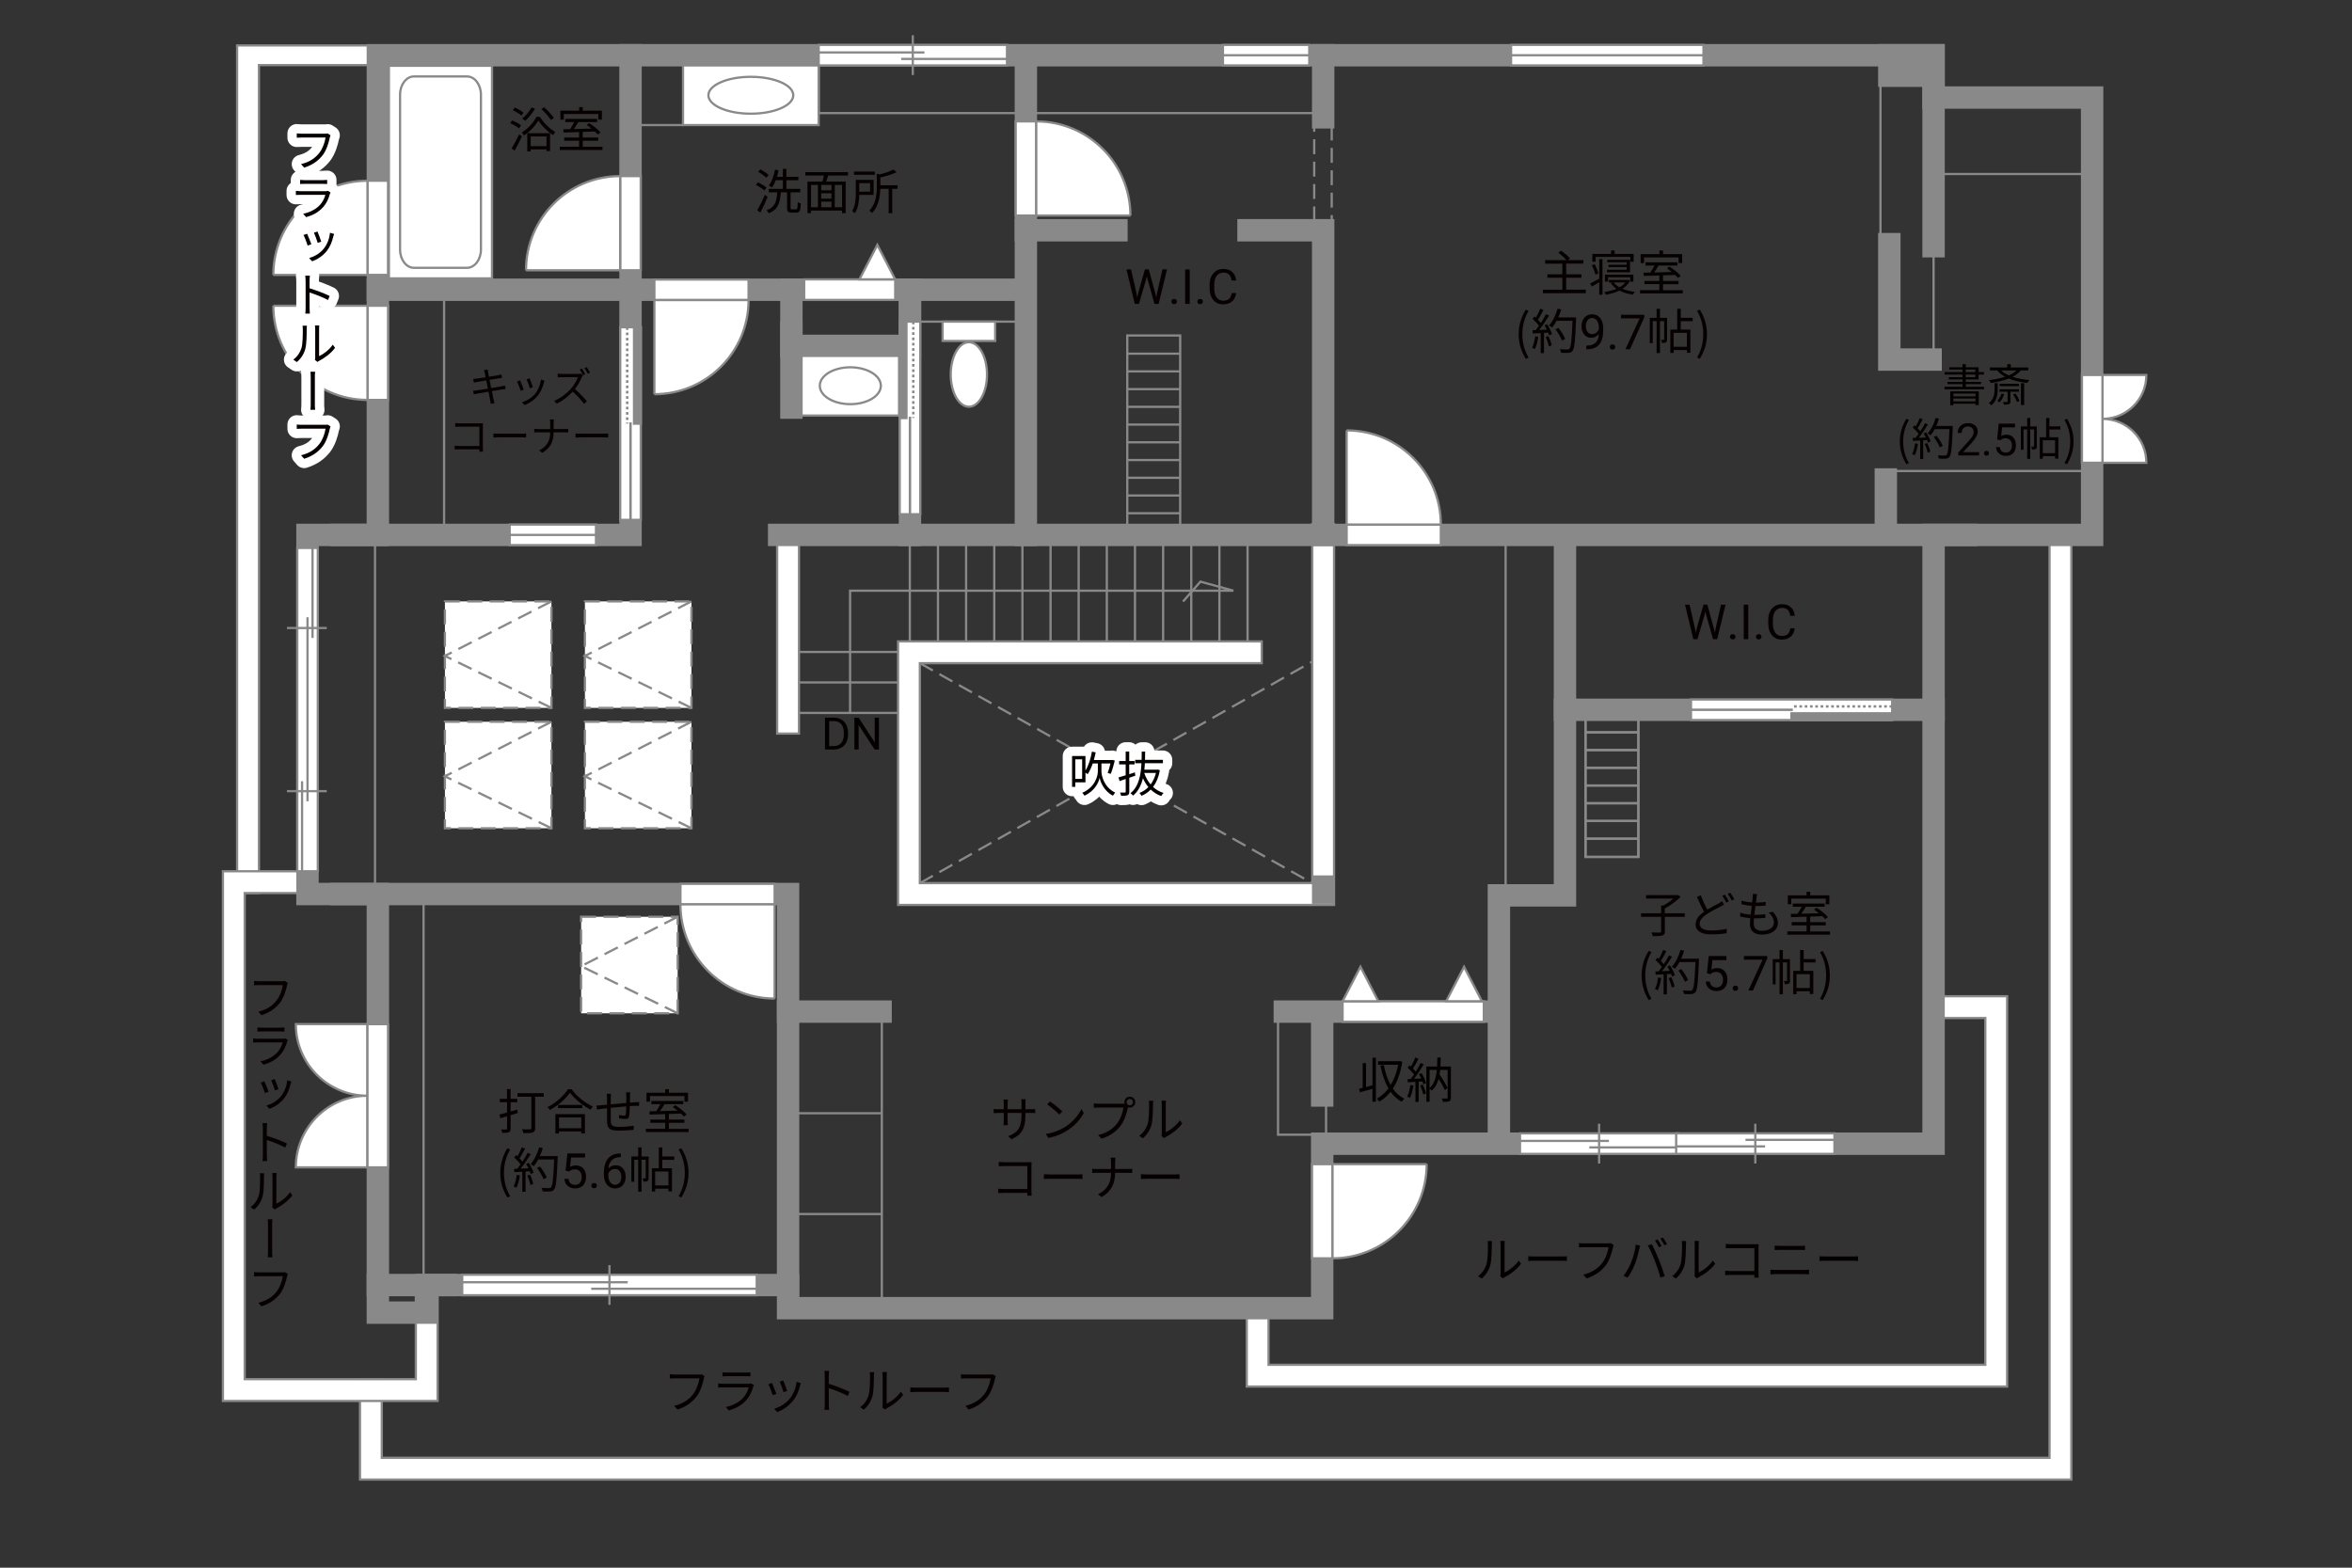 <?xml version="1.0" encoding="UTF-8"?><svg xmlns="http://www.w3.org/2000/svg" viewBox="0 0 630 420"><rect x="0" y="0" width="630" height="420" fill="#333333" stroke="none"/><defs><style>.cls-1{fill:#040000;}.cls-2,.cls-3{fill:#060001;}.cls-4,.cls-5,.cls-6,.cls-7{fill:#fff;}.cls-8{fill:#888988;}.cls-9{stroke:#fff;stroke-linecap:round;stroke-linejoin:round;stroke-width:5px;}.cls-9,.cls-10,.cls-11,.cls-12,.cls-13,.cls-14,.cls-15,.cls-16{fill:none;}.cls-10,.cls-11,.cls-3,.cls-5,.cls-6,.cls-14,.cls-7{stroke-width:.6px;}.cls-10,.cls-11,.cls-7{stroke-dasharray:0 0 4 2;}.cls-10,.cls-3,.cls-6,.cls-12,.cls-14,.cls-17,.cls-16,.cls-7{stroke:#898989;}.cls-11{stroke:#898988;}.cls-5,.cls-13,.cls-15{stroke:#888988;}.cls-12,.cls-13,.cls-15{stroke-width:.65px;}.cls-17{fill:#898989;}.cls-17,.cls-16{stroke-linecap:square;stroke-width:6px;}.cls-15{stroke-dasharray:0 0 0 0 .71 0 0 .71;}</style></defs><g id="kan"><line class="cls-14" x1="211.87" y1="191" x2="240.56" y2="191"/><line class="cls-14" x1="211.87" y1="182.83" x2="240.56" y2="182.83"/><line class="cls-14" x1="211.87" y1="174.67" x2="240.56" y2="174.67"/><line class="cls-14" x1="243.7" y1="171.84" x2="243.7" y2="145.25"/><line class="cls-14" x1="251.24" y1="171.84" x2="251.24" y2="145.25"/><line class="cls-14" x1="258.78" y1="171.84" x2="258.78" y2="145.25"/><line class="cls-14" x1="266.32" y1="171.84" x2="266.32" y2="145.25"/><line class="cls-14" x1="273.86" y1="171.84" x2="273.86" y2="145.25"/><line class="cls-14" x1="281.4" y1="171.84" x2="281.4" y2="145.25"/><line class="cls-14" x1="288.93" y1="171.84" x2="288.93" y2="145.25"/><line class="cls-14" x1="296.47" y1="171.84" x2="296.47" y2="145.25"/><line class="cls-14" x1="304.01" y1="171.84" x2="304.01" y2="145.25"/><line class="cls-14" x1="311.55" y1="171.84" x2="311.55" y2="145.25"/><line class="cls-14" x1="319.09" y1="171.84" x2="319.09" y2="145.25"/><line class="cls-14" x1="326.63" y1="171.84" x2="326.63" y2="145.25"/><line class="cls-14" x1="334.17" y1="171.84" x2="334.17" y2="145.25"/><polyline class="cls-14" points="227.7 191 227.7 158.25 330.37 158.25 321.54 155.83 316.87 161.17"/><line class="cls-10" x1="246.39" y1="177.68" x2="351.5" y2="236.6"/><line class="cls-10" x1="246.39" y1="236.6" x2="351.5" y2="177.25"/><line class="cls-14" x1="113.45" y1="341.67" x2="113.45" y2="239.52"/><line class="cls-14" x1="100.45" y1="145.62" x2="100.45" y2="239.52"/><line class="cls-14" x1="118.95" y1="77.62" x2="118.95" y2="143.31"/><line class="cls-14" x1="243.74" y1="86.17" x2="273.12" y2="86.17"/><rect class="cls-14" x="219.29" y="14.8" width="135.14" height="15.5"/><rect class="cls-10" x="352.02" y="32.31" width="4.69" height="26.81"/><line class="cls-14" x1="507.2" y1="126.19" x2="558.12" y2="126.19"/><polyline class="cls-14" points="301.95 140.5 301.95 89.88 316.12 89.88 316.12 141.5"/><line class="cls-14" x1="301.95" y1="94.75" x2="316.12" y2="94.75"/><line class="cls-14" x1="301.95" y1="99.5" x2="316.12" y2="99.5"/><line class="cls-14" x1="301.95" y1="104.25" x2="316.12" y2="104.25"/><line class="cls-14" x1="301.95" y1="109" x2="316.12" y2="109"/><line class="cls-14" x1="301.95" y1="113.75" x2="316.12" y2="113.75"/><line class="cls-14" x1="301.95" y1="118.5" x2="316.12" y2="118.5"/><line class="cls-14" x1="301.95" y1="123.25" x2="316.12" y2="123.25"/><line class="cls-14" x1="301.95" y1="128" x2="316.12" y2="128"/><line class="cls-14" x1="301.95" y1="132.75" x2="316.12" y2="132.75"/><polyline class="cls-14" points="424.69 190.87 424.69 229.57 438.85 229.57 438.85 190.11"/><line class="cls-14" x1="424.69" y1="224.7" x2="438.85" y2="224.7"/><line class="cls-14" x1="424.69" y1="219.95" x2="438.85" y2="219.95"/><line class="cls-14" x1="424.69" y1="215.2" x2="438.85" y2="215.2"/><line class="cls-14" x1="424.69" y1="210.45" x2="438.85" y2="210.45"/><line class="cls-14" x1="424.69" y1="205.7" x2="438.85" y2="205.7"/><line class="cls-14" x1="424.69" y1="200.95" x2="438.85" y2="200.95"/><line class="cls-14" x1="424.69" y1="196.2" x2="438.85" y2="196.2"/><polyline class="cls-14" points="424.69 190.87 424.69 229.57 438.85 229.57 438.85 190.11"/><line class="cls-14" x1="424.69" y1="224.7" x2="438.85" y2="224.7"/><line class="cls-14" x1="424.69" y1="219.95" x2="438.85" y2="219.95"/><line class="cls-14" x1="424.69" y1="215.2" x2="438.85" y2="215.2"/><line class="cls-14" x1="424.69" y1="210.45" x2="438.85" y2="210.45"/><line class="cls-14" x1="424.69" y1="205.7" x2="438.85" y2="205.7"/><line class="cls-14" x1="424.69" y1="200.95" x2="438.85" y2="200.95"/><line class="cls-14" x1="424.69" y1="196.2" x2="438.85" y2="196.2"/><line class="cls-14" x1="424.69" y1="191.45" x2="438.85" y2="191.45"/><line class="cls-14" x1="301.95" y1="137.5" x2="316.12" y2="137.5"/><line class="cls-14" x1="503.7" y1="64.08" x2="503.7" y2="21.25"/><line class="cls-14" x1="517.92" y1="63.25" x2="517.92" y2="94.62"/><line class="cls-14" x1="517.92" y1="46.62" x2="560.39" y2="46.62"/><line class="cls-14" x1="403.29" y1="143.31" x2="403.29" y2="237.17"/><line class="cls-14" x1="236.2" y1="272.75" x2="236.2" y2="350.47"/><line class="cls-14" x1="236.2" y1="298.25" x2="211.09" y2="298.25"/><line class="cls-14" x1="236.2" y1="325.25" x2="211.09" y2="325.25"/><polyline class="cls-14" points="342.33 272.62 342.33 304 355.2 304 355.2 292.5"/></g><g id="_外壁"><polygon class="cls-6" points="63.51 239.26 63.51 12.17 108.11 12.17 108.11 17.44 69.36 17.44 69.36 236.34 69.36 239.26 63.51 239.26 63.51 239.26"/><polygon class="cls-6" points="96.43 396.39 96.43 372.41 96.43 369.5 102.27 369.5 102.27 390.55 548.98 390.55 548.98 141.52 554.82 141.52 554.82 396.39 96.43 396.39 96.43 396.39"/><polygon class="cls-6" points="59.71 375.33 59.71 233.42 84.43 233.42 84.43 239.26 65.55 239.26 65.55 369.49 111.38 369.49 111.38 348.53 111.38 345.61 117.22 345.61 117.22 375.33 59.71 375.33 59.71 375.33"/><polygon class="cls-6" points="208.17 196.53 208.17 141.52 214.01 141.52 214.01 196.53 208.17 196.53 208.17 196.53"/><polygon class="cls-6" points="240.56 242.44 240.56 171.84 335.05 171.84 337.96 171.85 337.96 177.68 246.39 177.68 246.39 236.6 351.5 236.6 351.5 140.39 357.34 140.39 357.34 242.44 240.56 242.44 240.56 242.44"/><polygon class="cls-6" points="333.95 371.47 333.95 348.12 339.79 348.12 339.79 365.64 531.78 365.64 531.78 272.74 518.77 272.74 515.85 272.74 515.85 266.9 537.62 266.9 537.62 371.47 333.95 371.47 333.95 371.47"/><polygon class="cls-16" points="297.09 14.8 101.21 14.8 101.21 143.31 82.36 143.31 82.36 239.52 101.21 239.52 101.21 351.67 114.3 351.67 114.3 344.28 211.09 344.28 211.09 350.47 354.16 350.47 354.16 306.41 517.92 306.41 517.92 143.31 560.39 143.31 560.39 26.13 517.92 26.13 517.92 14.8 297.09 14.8"/><rect class="cls-17" x="506.07" y="14.8" width="11.85" height="5.49"/><line class="cls-17" x1="517.92" y1="26.13" x2="517.92" y2="65.96"/><polyline class="cls-16" points="506.07 65.41 506.07 96.33 517.13 96.33"/><line class="cls-16" x1="526.68" y1="143.31" x2="208.7" y2="143.31"/><polyline class="cls-16" points="91.39 143.31 168.89 143.31 168.89 14.8"/><polyline class="cls-16" points="101.21 77.62 274.79 77.62 274.79 14.8 274.79 143.31"/><line class="cls-16" x1="243.74" y1="77.62" x2="243.74" y2="143.31"/><rect class="cls-16" x="211.98" y="77.62" width="31.76" height="15.04"/><line class="cls-16" x1="211.98" y1="89.12" x2="211.98" y2="109.2"/><line class="cls-16" x1="274.79" y1="61.69" x2="299.04" y2="61.69"/><polyline class="cls-16" points="334.43 61.69 354.42 61.69 354.42 143.31"/><line class="cls-16" x1="354.42" y1="31.43" x2="354.42" y2="14.8"/><polyline class="cls-16" points="91.39 239.52 211.09 239.52 211.09 344.28"/><line class="cls-16" x1="119.43" y1="344.28" x2="101.21" y2="344.28"/><line class="cls-16" x1="354.42" y1="237.53" x2="354.42" y2="239.15"/><polyline class="cls-16" points="354.16 293.49 354.16 271.02 341.15 271.02 401.49 271.02 401.49 306.41 401.49 239.88 419.19 239.88 419.19 146.1"/><line class="cls-16" x1="419.19" y1="190.16" x2="517.92" y2="190.16"/><line class="cls-16" x1="505.13" y1="143.01" x2="505.13" y2="128.46"/><line class="cls-16" x1="211.09" y1="271.02" x2="235.87" y2="271.02"/></g><g id="_建距"><path class="cls-6" d="m98.43,293.56v19.19h-19.19c0-10.59,8.59-19.19,19.19-19.19Z"/><path class="cls-6" d="m98.43,293.56v-19.18h-19.19c0,10.59,8.59,19.18,19.19,19.18Z"/><polygon class="cls-6" points="101.21 312.75 103.94 312.75 103.94 274.38 98.43 274.38 98.43 312.75 101.21 312.75"/><polygon class="cls-6" points="82.36 146.8 79.63 146.8 79.63 233.42 85.13 233.42 85.13 146.8 82.36 146.8"/><line class="cls-14" x1="80.91" y1="209.3" x2="80.91" y2="233.42"/><line class="cls-14" x1="83.72" y1="146.79" x2="83.72" y2="170.91"/><line class="cls-14" x1="82.37" y1="165.37" x2="82.37" y2="214.67"/><line class="cls-14" x1="87.52" y1="168.25" x2="76.86" y2="168.25"/><line class="cls-14" x1="87.52" y1="211.96" x2="76.86" y2="211.96"/><polygon class="cls-6" points="101.21 81.91 103.94 81.91 103.94 107.15 98.43 107.15 98.43 81.91 101.21 81.91"/><path class="cls-5" d="m73.21,81.91h25.22v25.23c-13.93,0-25.22-11.29-25.22-25.23"/><polygon class="cls-6" points="207.49 239.52 207.49 236.79 182.26 236.79 182.26 242.3 207.49 242.3 207.49 239.52"/><path class="cls-5" d="m207.49,267.52v-25.22h-25.23c0,13.93,11.29,25.22,25.23,25.22"/><polygon class="cls-6" points="101.21 73.65 103.94 73.65 103.94 48.42 98.43 48.42 98.43 73.65 101.21 73.65"/><path class="cls-5" d="m73.21,73.65h25.22v-25.23c-13.93,0-25.22,11.29-25.22,25.23"/><polygon class="cls-6" points="168.89 72.41 171.62 72.41 171.62 47.18 166.12 47.18 166.12 72.41 168.89 72.41"/><path class="cls-5" d="m140.89,72.41h25.22v-25.23c-13.93,0-25.22,11.29-25.22,25.23"/><polygon class="cls-6" points="175.28 77.62 175.28 74.89 200.51 74.89 200.51 80.39 175.28 80.39 175.28 77.62"/><path class="cls-5" d="m175.28,105.61v-25.22h25.23c0,13.93-11.29,25.22-25.23,25.22"/><polygon class="cls-6" points="360.71 143.31 360.71 146.04 385.94 146.04 385.94 140.54 360.71 140.54 360.71 143.31"/><path class="cls-5" d="m360.71,115.31v25.22h25.23c0-13.93-11.29-25.22-25.23-25.22"/><polygon class="cls-6" points="354.16 311.89 351.43 311.89 351.43 337.12 356.93 337.12 356.93 311.89 354.16 311.89"/><path class="cls-5" d="m382.15,311.89h-25.22v25.23c13.93,0,25.22-11.29,25.22-25.23"/><polygon class="cls-6" points="274.79 57.75 272.06 57.75 272.06 32.52 277.57 32.52 277.57 57.75 274.79 57.75"/><path class="cls-5" d="m302.79,57.75h-25.22v-25.23c13.93,0,25.22,11.29,25.22,25.23"/><polygon class="cls-6" points="123.81 344.28 123.81 347.01 202.7 347.01 202.7 341.51 123.81 341.51 123.81 344.28"/><line class="cls-14" x1="163.25" y1="338.93" x2="163.25" y2="349.59"/><line class="cls-14" x1="168.14" y1="343.53" x2="123.81" y2="343.53"/><line class="cls-14" x1="202.7" y1="345.27" x2="158.36" y2="345.27"/><polygon class="cls-6" points="219.29 14.8 219.29 17.53 269.73 17.53 269.73 12.03 219.29 12.03 219.29 14.8"/><line class="cls-14" x1="244.5" y1="9.45" x2="244.5" y2="20.11"/><line class="cls-14" x1="247.63" y1="14.05" x2="219.29" y2="14.05"/><line class="cls-14" x1="269.73" y1="15.79" x2="241.38" y2="15.79"/><polygon class="cls-6" points="327.58 14.8 327.58 17.53 350.7 17.53 350.7 12.03 327.58 12.03 327.58 14.8"/><line class="cls-14" x1="350.7" y1="14.8" x2="327.58" y2="14.8"/><polygon class="cls-6" points="136.52 143.31 136.52 146.04 159.64 146.04 159.64 140.54 136.52 140.54 136.52 143.31"/><line class="cls-14" x1="159.64" y1="143.31" x2="136.52" y2="143.31"/><polygon class="cls-6" points="404.75 14.8 404.75 17.53 456.29 17.53 456.29 12.03 404.75 12.03 404.75 14.8"/><line class="cls-14" x1="456.29" y1="14.8" x2="404.75" y2="14.8"/><polygon class="cls-6" points="239.79 77.62 239.79 80.35 215.4 80.35 215.4 74.85 239.79 74.85 239.79 77.62"/><polygon class="cls-6" points="239.79 74.85 235 65.61 230.21 74.85 239.79 74.85"/><path class="cls-6" d="m563.16,112.22v-11.76h11.76c0,6.49-5.26,11.76-11.76,11.76Z"/><path class="cls-6" d="m563.16,112.22v11.76h11.76c0-6.49-5.26-11.76-11.76-11.76Z"/><polygon class="cls-6" points="560.39 100.46 557.66 100.46 557.66 123.98 563.16 123.98 563.16 100.46 560.39 100.46"/><polygon class="cls-6" points="407.14 306.41 407.14 309.14 449.54 309.14 449.54 303.64 407.14 303.64 407.14 306.41"/><line class="cls-14" x1="428.33" y1="301.06" x2="428.33" y2="311.72"/><line class="cls-14" x1="430.96" y1="305.66" x2="407.14" y2="305.66"/><line class="cls-14" x1="449.54" y1="307.4" x2="425.71" y2="307.4"/><polygon class="cls-6" points="448.97 306.37 448.97 303.64 491.37 303.64 491.37 309.14 448.97 309.14 448.97 306.37"/><line class="cls-14" x1="470.17" y1="311.72" x2="470.17" y2="301.06"/><line class="cls-14" x1="472.8" y1="307.13" x2="448.97" y2="307.13"/><line class="cls-14" x1="491.37" y1="305.38" x2="467.54" y2="305.38"/><polygon class="cls-6" points="359.62 271.02 359.62 273.75 397.45 273.75 397.45 268.25 359.62 268.25 359.62 271.02"/><polygon class="cls-6" points="359.62 268.25 364.41 259.01 369.2 268.25 359.62 268.25"/><polygon class="cls-6" points="387.37 268.25 392.16 259.01 396.95 268.25 387.37 268.25"/><polygon class="cls-6" points="243.77 86.17 246.5 86.17 246.5 137.77 241 137.77 241 86.17 243.77 86.17"/><rect class="cls-8" x="241" y="86.17" width="1.78" height="25.81"/><rect class="cls-13" x="241" y="86.17" width="1.78" height="25.81"/><line class="cls-15" x1="244.63" y1="86.17" x2="244.63" y2="111.97"/><path class="cls-4" d="m243.74,111.97l.07,25.8-.07-25.8Z"/><line class="cls-12" x1="243.74" y1="111.65" x2="243.74" y2="137.84"/><polygon class="cls-6" points="168.86 87.67 166.13 87.67 166.13 139.28 171.63 139.28 171.63 87.67 168.86 87.67"/><rect class="cls-8" x="169.85" y="87.67" width="1.78" height="25.81"/><rect class="cls-13" x="169.85" y="87.67" width="1.78" height="25.81"/><line class="cls-15" x1="168" y1="87.67" x2="168" y2="113.48"/><path class="cls-4" d="m168.89,113.48l-.07,25.8.07-25.8Z"/><line class="cls-12" x1="168.89" y1="113.15" x2="168.89" y2="139.34"/><rect class="cls-7" x="119.17" y="161.12" width="28.54" height="28.53"/><polyline class="cls-11" points="147.7 161.12 119.17 175.73 147.7 189.65"/><rect class="cls-7" x="156.67" y="161.12" width="28.54" height="28.53"/><polyline class="cls-11" points="185.2 161.12 156.67 175.73 185.2 189.65"/><rect class="cls-7" x="119.17" y="193.37" width="28.54" height="28.53"/><polyline class="cls-11" points="147.7 193.37 119.17 207.98 147.7 221.9"/><rect class="cls-7" x="156.67" y="193.37" width="28.54" height="28.53"/><polyline class="cls-11" points="185.2 193.37 156.67 207.98 185.2 221.9"/><rect class="cls-7" x="155.66" y="245.61" width="25.86" height="25.86"/><polyline class="cls-11" points="181.51 245.61 155.66 258.85 181.51 271.47"/><polygon class="cls-6" points="506.83 190.13 506.83 187.4 452.94 187.4 452.94 192.9 506.83 192.9 506.83 190.13"/><rect class="cls-8" x="479.88" y="191.12" width="26.95" height="1.78"/><rect class="cls-13" x="479.88" y="191.12" width="26.95" height="1.78"/><line class="cls-15" x1="506.83" y1="189.26" x2="479.88" y2="189.26"/><path class="cls-4" d="m479.88,190.16l-26.94-.07,26.94.07Z"/><line class="cls-12" x1="480.22" y1="190.16" x2="452.87" y2="190.16"/><rect class="cls-6" x="104.17" y="17.62" width="27.62" height="56.96"/><path class="cls-14" d="m110.88,20.48c-2.05,0-3.72,2.2-3.72,4.87v41.53c0,2.68,1.67,4.87,3.72,4.87h14.21c2.05,0,3.73-2.19,3.73-4.87V25.35c0-2.68-1.67-4.87-3.73-4.87h-14.21Z"/><rect class="cls-6" x="252.48" y="86.17" width="14.09" height="5.17"/><path class="cls-6" d="m264.38,100.33c0-4.77-2.17-8.65-4.86-8.65s-4.86,3.88-4.86,8.65,2.17,8.64,4.86,8.64,4.86-3.87,4.86-8.64Z"/><rect class="cls-6" x="182.95" y="17.53" width="36.33" height="15.98"/><path class="cls-14" d="m189.75,25.52c0-2.72,5.09-4.94,11.37-4.94s11.37,2.21,11.37,4.94-5.09,4.94-11.37,4.94-11.37-2.22-11.37-4.94Z"/><rect class="cls-6" x="214.7" y="95.35" width="26.12" height="15.98"/><path class="cls-14" d="m219.59,103.34c0-2.72,3.66-4.94,8.17-4.94s8.18,2.21,8.18,4.94-3.66,4.94-8.18,4.94-8.17-2.22-8.17-4.94Z"/><line class="cls-3" x1="182.95" y1="33.51" x2="170.95" y2="33.51"/></g><g id="_文字"><path class="cls-1" d="m531.45,103.63v.66h-10.6v-.66h4.82v-.71h-4.01v-.61h4.01v-.66h-3.67v-.6h3.67v-.71h-4.8v-.67h4.8v-.67h-3.54v-.6h3.54v-.84h.88v.84h3.43v1.27h1.46v.67h-1.46v1.31h-3.43v.66h4.09v.61h-4.09v.71h4.91Zm-9.07,1.22h7.65v3.68h-.89v-.37h-5.9v.4h-.86v-3.71Zm.86.61v.73h5.9v-.73h-5.9Zm5.9,2.08v-.77h-5.9v.77h5.9Zm-2.6-7.87h2.55v-.67h-2.55v.67Zm0,1.38h2.55v-.71h-2.55v.71Z"/><path class="cls-1" d="m535.1,104.16c0,1.48-.18,3.14-1.67,4.43-.16-.18-.47-.43-.7-.56,1.38-1.15,1.54-2.61,1.54-3.87v-1.5h.83v1.51Zm6.18-4.91c-.58.7-1.33,1.25-2.21,1.7,1.33.44,2.87.73,4.5.86-.18.18-.41.55-.5.78-1.85-.18-3.56-.56-5.01-1.18-1.45.58-3.12.95-4.8,1.2-.1-.19-.34-.59-.5-.77,1.54-.18,3.03-.47,4.34-.9-.85-.47-1.57-1.03-2.13-1.7h-1.96v-.79h4.64v-.89h.95v.89h4.68v.79h-1.99Zm-4.44,6.36c-.25.83-.74,1.66-1.25,2.19-.13-.11-.43-.34-.61-.44.5-.48.91-1.19,1.13-1.91l.73.16Zm1.66-.65v2.61c0,.36-.06.58-.35.71-.29.11-.71.12-1.38.12-.05-.2-.17-.5-.29-.7.52.02.96.01,1.09.01.14-.01.18-.04.18-.17v-2.59h-2.17v-.65h5.22v.65h-2.3Zm2.29-2.15v.64h-5.16v-.64h5.16Zm-4.79-3.56c.54.52,1.25.96,2.08,1.32.8-.36,1.51-.79,2.05-1.32h-4.13Zm3.87,6.18c.44.61.9,1.44,1.09,1.99l-.7.29c-.18-.56-.62-1.42-1.05-2.04l.66-.24Zm1.46-2.76h.86v5.84h-.86v-5.84Z"/><path class="cls-2" d="m508.88,118.28c0-2.35.66-4.29,1.76-6.08l.68.31c-1.04,1.71-1.54,3.73-1.54,5.77s.49,4.07,1.54,5.77l-.68.32c-1.1-1.8-1.76-3.73-1.76-6.09Z"/><path class="cls-2" d="m513.73,118.92c-.17,1.13-.46,2.28-.85,3.05-.14-.11-.5-.28-.7-.34.4-.73.65-1.8.78-2.85l.77.14Zm2.2-3.11c.49.77,1.02,1.79,1.19,2.44l-.71.34c-.05-.2-.12-.43-.23-.68l-1.04.06v4.99h-.8v-4.94l-1.96.1-.07-.8c.24,0,.52-.01.79-.02.26-.31.54-.67.8-1.07-.37-.54-1.01-1.21-1.57-1.71l.46-.59c.12.1.24.2.36.31.4-.67.82-1.57,1.07-2.23l.79.3c-.41.8-.91,1.76-1.37,2.41.29.29.54.58.73.83.49-.76.95-1.54,1.28-2.18l.77.34c-.7,1.13-1.65,2.54-2.48,3.57.6-.02,1.26-.06,1.92-.08-.18-.37-.38-.74-.59-1.07l.66-.29Zm.31,2.91c.35.73.7,1.68.8,2.3l-.71.24c-.11-.62-.44-1.58-.77-2.33l.67-.22Zm6.82-4.14c-.22,5.37-.38,7.23-.88,7.82-.28.35-.54.43-1,.48-.4.04-1.13.02-1.85-.02-.02-.25-.12-.64-.29-.88.8.07,1.54.07,1.83.07.23,0,.38-.02.52-.18.4-.41.6-2.23.78-6.91h-3.93c-.33.64-.72,1.21-1.12,1.68-.17-.14-.56-.41-.78-.53.92-1,1.69-2.57,2.13-4.15l.9.2c-.2.67-.44,1.33-.73,1.96h4.4v.46Zm-3.47,5.28c-.28-.73-.95-1.92-1.62-2.79l.72-.35c.67.84,1.39,1.98,1.68,2.73l-.78.41Z"/><path class="cls-2" d="m530.13,122.01h-5.59v-.78l2.95-3.28c.44-.5.74-.9.91-1.21s.25-.63.25-.96c0-.45-.13-.81-.4-1.1s-.63-.43-1.08-.43c-.54,0-.96.15-1.26.46s-.45.73-.45,1.28h-1.08c0-.79.25-1.42.76-1.9s1.18-.73,2.03-.73c.79,0,1.42.21,1.88.62s.69.97.69,1.66c0,.84-.54,1.84-1.61,3l-2.29,2.48h4.28v.88Z"/><path class="cls-2" d="m531.41,121.45c0-.19.06-.34.17-.47s.28-.19.5-.19.39.06.51.19.17.28.17.47-.06.33-.17.45-.28.18-.51.18-.39-.06-.5-.18-.17-.27-.17-.45Z"/><path class="cls-2" d="m534.94,117.74l.43-4.25h4.37v1h-3.45l-.26,2.33c.42-.25.89-.37,1.42-.37.78,0,1.39.26,1.85.77s.69,1.21.69,2.08-.24,1.57-.71,2.08-1.14.76-1.99.76c-.75,0-1.37-.21-1.85-.63s-.75-1-.81-1.73h1.03c.07.49.24.86.52,1.1s.65.37,1.11.37c.5,0,.9-.17,1.19-.52s.43-.82.43-1.42c0-.57-.16-1.03-.47-1.37s-.72-.52-1.24-.52c-.47,0-.84.1-1.11.31l-.29.23-.87-.22Z"/><path class="cls-2" d="m545.58,119.54c0,.36-.05.6-.28.74-.23.14-.54.17-1,.17-.02-.23-.12-.58-.23-.8.32.01.56.01.66,0,.1,0,.12-.02.12-.12v-4.49h-1.03v7.89h-.83v-7.89h-.97v5.45h-.72v-6.25h1.69v-2.25h.83v2.25h1.75v5.3Zm3.37-4.47v2.07h2.39v5.73h-.86v-.67h-3.29v.71h-.82v-5.77h1.7v-5.15h.88v2.23h2.94v.84h-2.94Zm1.52,2.89h-3.29v3.43h3.29v-3.43Z"/><path class="cls-2" d="m552.98,124.05c1.03-1.7,1.54-3.73,1.54-5.77s-.5-4.05-1.54-5.77l.67-.31c1.12,1.79,1.77,3.73,1.77,6.08s-.66,4.29-1.77,6.09l-.67-.32Z"/><path class="cls-2" d="m424.77,77.61v.95h-11.49v-.95h5.2v-3.2h-4v-.92h4v-2.85h-4.6v-.95h5.71c-.51-.6-1.43-1.42-2.21-1.99l.78-.55c.83.6,1.87,1.48,2.38,2.09l-.61.44h4.2v.95h-4.62v2.85h4.08v.92h-4.08v3.2h5.27Z"/><path class="cls-2" d="m428.37,69.44h.87v9.52h-.87v-3.35c-.69.4-1.39.81-2,1.17l-.43-.85c.62-.29,1.52-.78,2.43-1.26v-5.23Zm-1.01,4.16c-.14-.68-.57-1.74-.98-2.52l.75-.33c.43.79.85,1.81,1.01,2.48l-.79.36Zm.03-3.47h-.87v-2.11h5.01v-.92h.95v.92h5.1v2.11h-.9v-1.3h-9.28v1.3Zm9.21,5.07c-.44.9-1.14,1.61-2,2.17.96.4,2.11.69,3.32.82-.2.19-.43.55-.52.75-1.35-.18-2.59-.56-3.63-1.1-1.09.55-2.35.91-3.63,1.12-.08-.21-.26-.55-.4-.74,1.13-.16,2.26-.43,3.25-.84-.62-.43-1.14-.94-1.52-1.52l.52-.18h-1.05v-.68h4.98l.16-.04.53.25Zm.05.25v-1.16h-5.93v1.16h-.83v-1.86h7.62v1.86h-.86Zm-.94-3.17v-.73h-4.86v-.6h4.86v-.69h-5.2v-.65h6.1v3.33h-6.16v-.66h5.26Zm-3.46,3.39c.38.49.9.94,1.53,1.3.64-.35,1.17-.78,1.57-1.3h-3.11Z"/><path class="cls-2" d="m450.74,77.74v.87h-11.44v-.87h5.17v-1.62h-3.99v-.86h3.99v-1.46c-1.57.05-3.03.09-4.17.13l-.05-.88c.53-.01,1.14-.01,1.81-.03.38-.56.79-1.27,1.1-1.88h-2.39v-.86h8.54v.86h-5.04c-.36.61-.79,1.29-1.2,1.86,1.46-.04,3.09-.08,4.72-.13-.43-.35-.88-.69-1.3-.98l.69-.48c1.09.69,2.41,1.74,3.02,2.5l-.73.55c-.2-.23-.46-.51-.77-.79-1.08.04-2.18.08-3.25.1v1.5h4.16v.86h-4.16v1.62h5.29Zm-10.36-7.27h-.92v-2.39h5.02v-.96h.97v.96h5.12v2.39h-.96v-1.5h-9.23v1.5Z"/><path class="cls-2" d="m406.79,89.54c0-2.55.71-4.65,1.91-6.59l.74.34c-1.13,1.86-1.66,4.04-1.66,6.25s.53,4.41,1.66,6.25l-.74.35c-1.2-1.95-1.91-4.04-1.91-6.6Z"/><path class="cls-2" d="m412.04,90.23c-.18,1.22-.49,2.47-.92,3.3-.16-.12-.55-.3-.75-.36.43-.79.7-1.95.85-3.09l.83.16Zm2.38-3.37c.53.83,1.1,1.94,1.29,2.64l-.77.36c-.05-.22-.13-.47-.25-.74l-1.13.07v5.41h-.87v-5.36l-2.12.1-.08-.87c.26,0,.56-.01.86-.03.29-.34.58-.73.87-1.16-.4-.58-1.09-1.31-1.7-1.86l.49-.64c.13.1.26.22.39.34.43-.73.88-1.7,1.16-2.42l.86.33c-.44.87-.99,1.91-1.48,2.61.31.31.58.62.79.9.53-.82,1.03-1.66,1.39-2.37l.83.36c-.75,1.22-1.79,2.76-2.69,3.87.65-.03,1.37-.06,2.08-.09-.2-.4-.42-.81-.64-1.16l.71-.31Zm.34,3.16c.38.79.75,1.82.87,2.5l-.77.26c-.12-.68-.48-1.72-.83-2.52l.73-.23Zm7.4-4.49c-.23,5.82-.42,7.84-.95,8.48-.3.38-.58.47-1.08.52-.43.04-1.22.03-2-.03-.03-.27-.13-.69-.31-.95.87.08,1.66.08,1.99.08.25,0,.42-.03.56-.19.43-.44.65-2.42.84-7.49h-4.26c-.36.69-.78,1.31-1.21,1.82-.18-.16-.61-.44-.84-.57,1-1.08,1.83-2.78,2.31-4.5l.97.22c-.22.73-.48,1.44-.79,2.12h4.77v.49Zm-3.76,5.72c-.3-.79-1.03-2.08-1.75-3.03l.78-.38c.73.91,1.51,2.15,1.82,2.96l-.85.44Z"/><path class="cls-2" d="m428.25,89.52c-.25.29-.54.53-.88.7s-.71.27-1.12.27c-.53,0-1-.13-1.39-.39s-.7-.63-.92-1.11-.32-1-.32-1.58c0-.62.12-1.17.35-1.67.24-.5.57-.87,1-1.14s.93-.39,1.51-.39c.91,0,1.63.34,2.16,1.02.53.68.79,1.62.79,2.8v.34c0,1.8-.36,3.11-1.07,3.94-.71.83-1.78,1.25-3.22,1.27h-.23v-1h.25c.97-.02,1.71-.27,2.23-.76s.8-1.26.85-2.32Zm-1.81,0c.39,0,.76-.12,1.09-.36.33-.24.57-.54.73-.9v-.47c0-.77-.17-1.4-.5-1.88-.33-.48-.76-.72-1.27-.72s-.93.2-1.24.59c-.31.4-.47.92-.47,1.56s.15,1.15.45,1.56c.3.41.71.61,1.22.61Z"/><path class="cls-2" d="m431.2,92.97c0-.2.06-.37.18-.51.12-.14.3-.2.54-.2s.42.07.55.2c.12.14.19.3.19.51s-.06.36-.19.49c-.12.13-.31.2-.55.2s-.42-.07-.54-.2c-.12-.13-.18-.29-.18-.49Z"/><path class="cls-2" d="m440.44,85l-3.83,8.58h-1.23l3.81-8.28h-5v-.96h6.25v.66Z"/><path class="cls-2" d="m446.55,90.9c0,.39-.05.65-.3.81-.25.16-.58.18-1.08.18-.03-.25-.13-.62-.25-.87.35.01.61.01.71,0,.1,0,.13-.03.13-.13v-4.86h-1.12v8.55h-.9v-8.55h-1.05v5.9h-.78v-6.77h1.83v-2.44h.9v2.44h1.9v5.75Zm3.65-4.85v2.25h2.59v6.21h-.94v-.73h-3.56v.77h-.88v-6.25h1.85v-5.58h.95v2.42h3.18v.91h-3.18Zm1.65,3.13h-3.56v3.72h3.56v-3.72Z"/><path class="cls-2" d="m454.57,95.79c1.12-1.85,1.66-4.04,1.66-6.25s-.55-4.39-1.66-6.25l.73-.34c1.21,1.94,1.92,4.04,1.92,6.59s-.71,4.65-1.92,6.6l-.73-.35Z"/><path class="cls-2" d="m451.3,245.63h-5.36v3.89c0,.65-.17.95-.65,1.11-.48.16-1.33.18-2.56.17-.08-.27-.25-.72-.42-.99,1.04.04,2,.04,2.27.03.29-.01.36-.08.36-.31v-3.89h-5.37v-.96h5.37v-2.08h.61c.92-.51,1.92-1.2,2.68-1.85h-7.32v-.94h8.33l.23-.05.7.53c-1.11,1.12-2.81,2.33-4.25,3.11v1.27h5.36v.96Z"/><path class="cls-2" d="m457.32,243.69c1.14-.69,2.33-1.26,3.04-1.66.36-.22.65-.39.92-.61l.52.95c-.29.17-.61.34-.99.53-.88.47-2.34,1.14-3.6,1.99-1.21.78-1.94,1.64-1.94,2.63,0,1.08,1.03,1.76,3.08,1.76,1.42,0,3.15-.18,4.16-.44v1.16c-.99.18-2.5.33-4.12.33-2.44,0-4.2-.73-4.2-2.68,0-1.35.84-2.41,2.25-3.37-.6-1.08-1.29-2.6-1.9-4l1.03-.43c.52,1.43,1.18,2.83,1.74,3.86Zm5.77-2.2l-.7.31c-.26-.53-.7-1.31-1.07-1.81l.7-.3c.33.47.79,1.26,1.07,1.79Zm1.46-.55l-.69.31c-.29-.56-.71-1.3-1.09-1.79l.69-.29c.35.47.85,1.29,1.09,1.77Z"/><path class="cls-2" d="m470.51,240.47c-.04.34-.1.79-.18,1.34,1,0,1.88-.05,2.64-.17l-.03.98c-.83.08-1.59.12-2.64.12h-.09c-.09.77-.2,1.59-.29,2.35h.25c.88,0,1.79-.04,2.7-.17l-.03.99c-.86.09-1.66.13-2.55.13h-.47c-.05.52-.08.98-.08,1.29,0,1.26.7,2.04,2.18,2.04,1.98,0,3.24-.87,3.24-2.21,0-.87-.47-1.85-1.42-2.65l1.14-.23c.9.99,1.33,1.89,1.33,3,0,1.94-1.72,3.11-4.29,3.11-1.77,0-3.19-.77-3.19-2.9,0-.36.04-.88.1-1.5-.98-.08-1.92-.22-2.72-.47l.05-1c.86.3,1.85.46,2.77.53.08-.77.18-1.59.29-2.35-.95-.08-1.98-.25-2.79-.46l.05-.95c.82.26,1.88.42,2.85.48.06-.52.12-.99.14-1.37.04-.44.04-.68.01-.92l1.17.08c-.09.35-.13.62-.17.91Z"/><path class="cls-2" d="m490.17,249.53v.87h-11.44v-.87h5.17v-1.62h-3.99v-.86h3.99v-1.46c-1.57.05-3.03.09-4.17.13l-.05-.88c.53-.01,1.14-.01,1.81-.03.38-.56.79-1.27,1.1-1.88h-2.39v-.86h8.54v.86h-5.04c-.36.61-.79,1.29-1.2,1.86,1.46-.04,3.09-.08,4.72-.13-.43-.35-.88-.69-1.3-.98l.69-.48c1.09.69,2.41,1.74,3.02,2.5l-.73.55c-.2-.23-.46-.51-.77-.79-1.08.04-2.18.08-3.25.1v1.5h4.16v.86h-4.16v1.62h5.29Zm-10.36-7.27h-.92v-2.39h5.02v-.96h.97v.96h5.12v2.39h-.96v-1.5h-9.23v1.5Z"/><path class="cls-2" d="m439.71,261.34c0-2.55.71-4.65,1.91-6.59l.74.34c-1.13,1.86-1.66,4.04-1.66,6.25s.53,4.41,1.66,6.25l-.74.35c-1.2-1.95-1.91-4.04-1.91-6.6Z"/><path class="cls-2" d="m444.96,262.02c-.18,1.22-.49,2.47-.92,3.3-.16-.12-.55-.3-.75-.36.43-.79.7-1.95.85-3.09l.83.16Zm2.38-3.37c.53.83,1.1,1.94,1.29,2.64l-.77.36c-.05-.22-.13-.47-.25-.74l-1.13.07v5.41h-.87v-5.36l-2.12.1-.08-.87c.26,0,.56-.01.86-.03.29-.34.58-.73.87-1.16-.4-.58-1.09-1.31-1.7-1.86l.49-.64c.13.1.26.22.39.34.43-.73.88-1.7,1.16-2.42l.86.33c-.44.87-.99,1.91-1.48,2.61.31.31.58.62.79.9.53-.82,1.03-1.66,1.39-2.37l.83.36c-.75,1.22-1.79,2.76-2.69,3.87.65-.03,1.37-.06,2.08-.09-.2-.4-.42-.81-.64-1.16l.71-.31Zm.34,3.16c.38.79.75,1.82.87,2.5l-.77.26c-.12-.68-.48-1.72-.83-2.52l.73-.23Zm7.4-4.49c-.23,5.82-.42,7.84-.95,8.48-.3.38-.58.47-1.08.52-.43.04-1.22.03-2-.03-.03-.27-.13-.69-.31-.95.87.08,1.66.08,1.99.08.25,0,.42-.03.56-.19.43-.44.65-2.42.84-7.49h-4.26c-.36.69-.78,1.31-1.21,1.82-.18-.16-.61-.44-.84-.57,1-1.08,1.83-2.78,2.31-4.5l.97.22c-.22.73-.48,1.44-.79,2.12h4.77v.49Zm-3.76,5.72c-.3-.79-1.03-2.08-1.75-3.03l.78-.38c.73.91,1.51,2.15,1.82,2.96l-.85.44Z"/><path class="cls-2" d="m457.22,260.75l.47-4.61h4.74v1.09h-3.74l-.28,2.52c.45-.27.97-.4,1.54-.4.84,0,1.51.28,2.01.83.5.56.74,1.31.74,2.26s-.26,1.7-.77,2.25c-.51.55-1.23.82-2.16.82-.82,0-1.48-.23-2-.68-.52-.45-.81-1.08-.88-1.88h1.11c.07.53.26.93.56,1.2.3.27.71.4,1.21.4.55,0,.97-.19,1.29-.56.31-.37.47-.89.47-1.54,0-.62-.17-1.11-.5-1.49-.34-.37-.78-.56-1.34-.56-.51,0-.91.11-1.21.34l-.31.25-.94-.24Z"/><path class="cls-2" d="m464.12,264.76c0-.2.06-.37.18-.51.12-.14.3-.2.54-.2s.42.07.55.2c.12.14.19.3.19.51s-.06.36-.19.49c-.12.13-.31.2-.55.2s-.42-.07-.54-.2c-.12-.13-.18-.29-.18-.49Z"/><path class="cls-2" d="m473.37,256.8l-3.83,8.58h-1.23l3.81-8.28h-5v-.96h6.25v.66Z"/><path class="cls-2" d="m479.47,262.7c0,.39-.05.65-.3.81-.25.16-.58.18-1.08.18-.03-.25-.13-.62-.25-.87.35.01.61.01.71,0,.1,0,.13-.03.13-.13v-4.86h-1.12v8.55h-.9v-8.55h-1.05v5.9h-.78v-6.77h1.83v-2.44h.9v2.44h1.9v5.75Zm3.65-4.85v2.25h2.59v6.21h-.94v-.73h-3.56v.77h-.88v-6.25h1.85v-5.58h.95v2.42h3.18v.91h-3.18Zm1.65,3.13h-3.56v3.72h3.56v-3.72Z"/><path class="cls-2" d="m487.49,267.59c1.12-1.85,1.66-4.04,1.66-6.25s-.55-4.39-1.66-6.25l.73-.34c1.21,1.94,1.92,4.04,1.92,6.59s-.71,4.65-1.92,6.6l-.73-.35Z"/><path class="cls-2" d="m138.69,298.19c-.64.19-1.29.4-1.92.58v3.6c0,.56-.13.81-.47.96-.34.17-.87.18-1.77.18-.04-.26-.18-.65-.31-.91.62.01,1.18.01,1.34.01.18,0,.26-.06.26-.26v-3.29c-.64.18-1.24.36-1.77.52l-.29-.98c.57-.14,1.29-.34,2.05-.53v-2.77h-1.94v-.92h1.94v-2.59h.95v2.59h1.79v.92h-1.79v2.48l1.81-.51.12.9Zm6.96-4.35h-2.3v8.41c0,.66-.17.99-.64,1.14-.47.18-1.27.19-2.5.19-.06-.29-.25-.77-.4-1.04.95.04,1.9.04,2.17.03.25-.01.35-.09.35-.34v-8.4h-3.71v-.95h7.02v.95Z"/><path class="cls-2" d="m153.11,291.82c1.38,1.91,3.67,3.72,5.71,4.64-.23.22-.47.56-.64.83-2.02-1.05-4.29-2.87-5.5-4.54-1.07,1.59-3.17,3.43-5.4,4.62-.12-.22-.38-.56-.6-.77,2.26-1.14,4.43-3.12,5.45-4.78h.98Zm-4.33,6.67h7.9v5.17h-.99v-.53h-5.97v.53h-.95v-5.17Zm7.19-2.48v.86h-6.51v-.86h6.51Zm-6.24,3.35v2.9h5.97v-2.9h-5.97Z"/><path class="cls-2" d="m168.76,293.58c-.01.6-.01,1.25-.03,1.82.52-.04,1.01-.07,1.44-.09.34-.03.7-.05,1.01-.06v1.01c-.21-.01-.7,0-1.03,0-.39.01-.88.04-1.46.08-.03.95-.05,2.11-.18,2.72-.12.57-.4.74-1,.74-.47,0-1.37-.12-1.72-.18l.03-.9c.44.1,1,.17,1.3.17s.46-.05.49-.35c.06-.43.12-1.31.14-2.13-1.34.1-2.86.26-4.16.39-.01,1.34-.01,2.69,0,3.2.04,1.4.06,1.9,2.31,1.9,1.4,0,3.02-.16,3.86-.31l-.04,1.11c-.87.09-2.46.21-3.77.21-3,0-3.29-.69-3.35-2.76-.01-.56-.01-1.94-.01-3.24-.57.06-1.05.12-1.39.16-.4.05-.96.13-1.31.18l-.12-1.07c.4,0,.88-.03,1.35-.08.33-.03.85-.08,1.47-.13.01-.87.01-1.59.01-1.81,0-.4-.03-.7-.08-1.11h1.13c-.03.3-.05.65-.05,1.05,0,.43,0,1.07-.01,1.76,1.27-.12,2.78-.26,4.17-.38v-1.86c0-.29-.03-.75-.07-.98h1.11c-.04.22-.05.66-.07.94Z"/><path class="cls-2" d="m184.45,302.42v.87h-11.44v-.87h5.17v-1.62h-3.99v-.86h3.99v-1.46c-1.57.05-3.03.09-4.17.13l-.05-.88c.53-.01,1.14-.01,1.81-.03.38-.56.79-1.27,1.1-1.88h-2.39v-.86h8.54v.86h-5.04c-.36.61-.79,1.29-1.2,1.86,1.46-.04,3.09-.08,4.72-.13-.43-.35-.88-.69-1.3-.98l.69-.48c1.09.69,2.41,1.74,3.02,2.5l-.73.55c-.19-.23-.45-.51-.77-.79-1.08.04-2.18.08-3.25.1v1.5h4.16v.86h-4.16v1.62h5.29Zm-10.36-7.27h-.92v-2.39h5.02v-.96h.98v.96h5.12v2.39h-.96v-1.5h-9.23v1.5Z"/><path class="cls-2" d="m134,314.22c0-2.55.72-4.65,1.91-6.59l.74.34c-1.13,1.86-1.66,4.04-1.66,6.25s.53,4.41,1.66,6.25l-.74.35c-1.2-1.95-1.91-4.04-1.91-6.6Z"/><path class="cls-2" d="m139.25,314.91c-.18,1.22-.49,2.47-.92,3.3-.16-.12-.55-.3-.75-.36.43-.79.7-1.95.84-3.09l.83.16Zm2.38-3.37c.53.83,1.1,1.94,1.29,2.64l-.77.36c-.05-.22-.13-.47-.25-.74l-1.13.07v5.41h-.87v-5.36l-2.12.1-.08-.87c.26,0,.56-.01.86-.03.29-.34.58-.73.87-1.16-.4-.58-1.09-1.31-1.7-1.86l.49-.64c.13.1.26.22.39.34.43-.73.88-1.7,1.16-2.42l.86.33c-.44.87-.99,1.91-1.48,2.61.31.31.58.62.79.9.53-.82,1.03-1.66,1.39-2.37l.83.36c-.75,1.22-1.79,2.76-2.69,3.87.65-.03,1.37-.06,2.08-.09-.19-.4-.42-.81-.64-1.16l.72-.31Zm.34,3.16c.38.79.75,1.82.87,2.5l-.77.26c-.12-.68-.48-1.72-.83-2.52l.73-.23Zm7.4-4.49c-.23,5.82-.42,7.84-.95,8.48-.3.38-.58.47-1.08.52-.43.04-1.22.03-2-.03-.03-.27-.13-.69-.31-.95.87.08,1.66.08,1.99.08.25,0,.42-.03.56-.19.43-.44.65-2.42.85-7.49h-4.26c-.36.69-.78,1.31-1.21,1.82-.18-.16-.61-.44-.85-.57,1-1.08,1.83-2.78,2.31-4.5l.98.22c-.22.73-.48,1.44-.79,2.12h4.77v.49Zm-3.76,5.72c-.3-.79-1.03-2.08-1.75-3.03l.78-.38c.73.91,1.51,2.15,1.82,2.96l-.85.44Z"/><path class="cls-2" d="m151.5,313.63l.47-4.61h4.74v1.09h-3.74l-.28,2.52c.45-.27.97-.4,1.54-.4.84,0,1.51.28,2.01.83.5.56.74,1.31.74,2.26s-.26,1.7-.77,2.25c-.51.55-1.23.82-2.15.82-.82,0-1.48-.23-2-.68-.52-.45-.81-1.08-.88-1.88h1.11c.07.53.26.93.56,1.2.3.27.71.4,1.21.4.55,0,.97-.19,1.29-.56s.47-.89.47-1.54c0-.62-.17-1.11-.5-1.49s-.78-.56-1.34-.56c-.51,0-.91.11-1.21.34l-.31.25-.94-.24Z"/><path class="cls-2" d="m158.41,317.65c0-.2.06-.37.18-.51s.3-.2.54-.2.42.07.55.2.19.3.19.51-.06.36-.19.49c-.12.13-.31.2-.55.2s-.42-.07-.54-.2c-.12-.13-.18-.29-.18-.49Z"/><path class="cls-2" d="m166.29,309.01v1h-.22c-.91.02-1.64.29-2.18.81-.54.52-.85,1.26-.94,2.22.49-.56,1.15-.84,1.99-.84s1.45.28,1.93.85.72,1.3.72,2.2c0,.95-.26,1.71-.78,2.29s-1.21.86-2.08.86-1.6-.34-2.15-1.02c-.55-.68-.83-1.55-.83-2.62v-.45c0-1.7.36-3,1.09-3.9.73-.9,1.81-1.36,3.24-1.38h.21Zm-1.54,4.16c-.4,0-.77.12-1.11.36-.34.24-.57.54-.7.91v.43c0,.76.17,1.38.51,1.84s.77.7,1.28.7.94-.19,1.25-.58.45-.9.45-1.53-.15-1.15-.46-1.54c-.31-.39-.71-.59-1.22-.59Z"/><path class="cls-2" d="m173.75,315.58c0,.39-.05.65-.3.81-.25.16-.58.18-1.08.18-.03-.25-.13-.62-.25-.87.35.01.61.01.71,0,.1,0,.13-.03.13-.13v-4.86h-1.12v8.55h-.9v-8.55h-1.05v5.9h-.78v-6.77h1.83v-2.44h.9v2.44h1.9v5.75Zm3.65-4.85v2.25h2.59v6.21h-.94v-.73h-3.56v.77h-.88v-6.25h1.85v-5.58h.95v2.42h3.19v.91h-3.19Zm1.65,3.13h-3.56v3.72h3.56v-3.72Z"/><path class="cls-2" d="m181.77,320.47c1.12-1.85,1.66-4.04,1.66-6.25s-.55-4.39-1.66-6.25l.73-.34c1.21,1.94,1.92,4.04,1.92,6.59s-.72,4.65-1.92,6.6l-.73-.35Z"/><path class="cls-9" d="m295.03,206.63c-.01,1.05.6,4.24,3.67,5.71-.17.21-.46.61-.6.83-2.37-1.2-3.35-3.68-3.56-4.8-.2,1.16-1.29,3.56-4.06,4.8-.12-.19-.39-.6-.58-.78,3.52-1.51,4.19-4.65,4.17-5.76v-2.09h-1.37c-.38,1.1-.83,2.09-1.35,2.86-.13-.1-.38-.27-.6-.4v2.59h-2.73v1.22h-.86v-8.27h3.59v3.9c.82-1.31,1.4-3.16,1.73-5.07l1.01.2c-.14.7-.31,1.39-.49,2.05h4.75l.17-.04.69.18c-.31,1.23-.71,2.68-1.09,3.56l-.82-.23c.25-.65.53-1.63.74-2.55h-2.41v2.09Zm-5.17-3.2h-1.83v5.24h1.83v-5.24Z"/><path class="cls-9" d="m304.13,207.8c-.55.19-1.09.39-1.64.57v3.71c0,.53-.13.81-.46.96-.35.14-.87.17-1.73.16-.04-.23-.17-.64-.29-.87.58.01,1.12.01,1.29,0,.17,0,.23-.05.23-.25v-3.38l-1.64.56-.29-.98c.53-.14,1.2-.35,1.92-.57v-2.91h-1.75v-.91h1.75v-2.54h.95v2.54h1.43v.91h-1.43v2.61l1.51-.48.13.87Zm6.55-1.46c-.32,1.88-.96,3.35-1.83,4.49.79.73,1.74,1.29,2.83,1.61-.22.19-.49.57-.64.83-1.08-.38-2.01-.98-2.81-1.74-.71.74-1.55,1.29-2.46,1.68-.12-.22-.38-.58-.56-.77.88-.34,1.7-.86,2.39-1.57-.58-.7-1.07-1.51-1.46-2.38-.44,1.85-1.24,3.51-2.64,4.67-.14-.21-.46-.49-.7-.64,2.24-1.77,2.8-4.94,2.95-8.05h-1.69v-.9h1.73c.01-.75.03-1.5.03-2.21h.92c0,.72-.01,1.46-.04,2.21h4.8v.9h-4.84c-.03.57-.06,1.16-.13,1.73h3.38l.17-.04.58.18Zm-4.19.73c.38,1.16.95,2.21,1.72,3.09.62-.85,1.12-1.87,1.42-3.09h-3.13Z"/><path class="cls-1" d="m295.03,206.63c-.01,1.05.6,4.24,3.67,5.71-.17.21-.46.61-.6.83-2.37-1.2-3.35-3.68-3.56-4.8-.2,1.16-1.29,3.56-4.06,4.8-.12-.19-.39-.6-.58-.78,3.52-1.51,4.19-4.65,4.17-5.76v-2.09h-1.37c-.38,1.1-.83,2.09-1.35,2.86-.13-.1-.38-.27-.6-.4v2.59h-2.73v1.22h-.86v-8.27h3.59v3.9c.82-1.31,1.4-3.16,1.73-5.07l1.01.2c-.14.7-.31,1.39-.49,2.05h4.75l.17-.04.69.18c-.31,1.23-.71,2.68-1.09,3.56l-.82-.23c.25-.65.53-1.63.74-2.55h-2.41v2.09Zm-5.17-3.2h-1.83v5.24h1.83v-5.24Z"/><path class="cls-1" d="m304.13,207.8c-.55.19-1.09.39-1.64.57v3.71c0,.53-.13.81-.46.96-.35.14-.87.17-1.73.16-.04-.23-.17-.64-.29-.87.58.01,1.12.01,1.29,0,.17,0,.23-.05.23-.25v-3.38l-1.64.56-.29-.98c.53-.14,1.2-.35,1.92-.57v-2.91h-1.75v-.91h1.75v-2.54h.95v2.54h1.43v.91h-1.43v2.61l1.51-.48.13.87Zm6.55-1.46c-.32,1.88-.96,3.35-1.83,4.49.79.73,1.74,1.29,2.83,1.61-.22.19-.49.57-.64.83-1.08-.38-2.01-.98-2.81-1.74-.71.74-1.55,1.29-2.46,1.68-.12-.22-.38-.58-.56-.77.88-.34,1.7-.86,2.39-1.57-.58-.7-1.07-1.51-1.46-2.38-.44,1.85-1.24,3.51-2.64,4.67-.14-.21-.46-.49-.7-.64,2.24-1.77,2.8-4.94,2.95-8.05h-1.69v-.9h1.73c.01-.75.03-1.5.03-2.21h.92c0,.72-.01,1.46-.04,2.21h4.8v.9h-4.84c-.03.57-.06,1.16-.13,1.73h3.38l.17-.04.58.18Zm-4.19.73c.38,1.16.95,2.21,1.72,3.09.62-.85,1.12-1.87,1.42-3.09h-3.13Z"/><path class="cls-2" d="m304.4,78.5l.18,1.22.26-1.1,1.83-6.45h1.03l1.78,6.45.25,1.12.2-1.24,1.43-6.32h1.23l-2.24,9.24h-1.11l-1.9-6.73-.15-.7-.15.7-1.97,6.73h-1.11l-2.23-9.24h1.22l1.46,6.33Z"/><path class="cls-2" d="m313.78,80.8c0-.2.06-.37.18-.51.12-.14.3-.2.54-.2s.42.07.55.2c.12.14.19.3.19.51s-.06.36-.19.49c-.12.13-.31.2-.55.2s-.42-.07-.54-.2c-.12-.13-.18-.29-.18-.49Z"/><path class="cls-2" d="m318.67,81.42h-1.22v-9.24h1.22v9.24Z"/><path class="cls-2" d="m320.73,80.8c0-.2.06-.37.18-.51.12-.14.3-.2.54-.2s.42.07.55.2.19.3.19.51-.06.36-.19.49-.31.2-.55.2-.42-.07-.54-.2c-.12-.13-.18-.29-.18-.49Z"/><path class="cls-2" d="m331.11,78.48c-.11.98-.47,1.73-1.08,2.26-.61.53-1.42.8-2.42.8-1.09,0-1.97-.39-2.62-1.17s-.99-1.83-.99-3.14v-.89c0-.86.15-1.61.46-2.27s.74-1.15,1.3-1.5c.56-.35,1.21-.52,1.96-.52.98,0,1.77.27,2.36.82.59.55.94,1.31,1.04,2.28h-1.22c-.11-.74-.34-1.27-.69-1.6s-.85-.5-1.48-.5c-.78,0-1.39.29-1.83.86-.44.58-.66,1.4-.66,2.46v.9c0,1,.21,1.8.63,2.4.42.59,1,.89,1.76.89.68,0,1.2-.15,1.56-.46.36-.31.6-.84.72-1.6h1.22Z"/><path class="cls-2" d="m454.02,168.32l.18,1.22.26-1.1,1.83-6.45h1.03l1.78,6.45.25,1.12.2-1.24,1.43-6.32h1.22l-2.24,9.24h-1.11l-1.9-6.73-.15-.7-.15.7-1.97,6.73h-1.11l-2.23-9.24h1.22l1.46,6.33Z"/><path class="cls-2" d="m463.4,170.61c0-.2.06-.37.18-.51.12-.14.3-.2.54-.2s.42.07.55.2c.12.14.19.3.19.51s-.06.36-.19.49c-.12.13-.31.2-.55.2s-.42-.07-.54-.2c-.12-.13-.18-.29-.18-.49Z"/><path class="cls-2" d="m468.29,171.23h-1.22v-9.24h1.22v9.24Z"/><path class="cls-2" d="m470.36,170.61c0-.2.06-.37.18-.51.12-.14.3-.2.54-.2s.42.07.55.2.19.3.19.51-.06.36-.19.49-.31.2-.55.2-.42-.07-.54-.2c-.12-.13-.18-.29-.18-.49Z"/><path class="cls-2" d="m480.74,168.3c-.11.98-.47,1.73-1.08,2.26-.61.53-1.42.8-2.42.8-1.09,0-1.97-.39-2.62-1.17s-.99-1.83-.99-3.14v-.89c0-.86.15-1.61.46-2.27s.74-1.15,1.3-1.5c.56-.35,1.21-.52,1.96-.52.98,0,1.77.27,2.36.82.59.55.94,1.31,1.04,2.28h-1.22c-.11-.74-.34-1.27-.69-1.6s-.85-.5-1.48-.5c-.78,0-1.39.29-1.83.86-.44.58-.66,1.4-.66,2.46v.9c0,1,.21,1.8.63,2.4.42.59,1,.89,1.76.89.68,0,1.2-.15,1.56-.46.36-.31.6-.84.72-1.6h1.22Z"/><path class="cls-1" d="m220.98,200.81v-8.53h2.41c.74,0,1.4.16,1.97.49s1.01.79,1.32,1.4.47,1.3.47,2.09v.54c0,.8-.16,1.51-.47,2.12s-.75,1.07-1.33,1.39-1.25.49-2.01.5h-2.36Zm1.12-7.61v6.69h1.18c.87,0,1.54-.27,2.02-.81.48-.54.72-1.31.72-2.3v-.5c0-.97-.23-1.72-.68-2.26-.46-.54-1.1-.81-1.94-.82h-1.31Z"/><path class="cls-1" d="m235.41,200.81h-1.13l-4.29-6.57v6.57h-1.13v-8.53h1.13l4.31,6.6v-6.6h1.12v8.53Z"/><path class="cls-2" d="m76.89,263.96c-.26,1.31-.87,3.34-1.87,4.65-1.16,1.47-2.67,2.64-4.98,3.37l-.84-.94c2.44-.61,3.86-1.69,4.91-3.04.9-1.14,1.48-2.87,1.65-4.08h-6.46c-.51,0-.92.01-1.25.04v-1.16c.34.04.84.08,1.26.08h6.33c.18,0,.43,0,.68-.06l.77.49c-.08.18-.13.39-.2.65Z"/><path class="cls-2" d="m76.93,279c-.33,1.25-.9,2.56-1.85,3.59-1.31,1.46-2.91,2.21-4.51,2.65l-.81-.9c1.79-.36,3.37-1.18,4.45-2.31.77-.81,1.26-1.83,1.5-2.76h-6.67c-.29,0-.78.01-1.23.04v-1.1c.46.04.9.08,1.23.08h6.66c.27,0,.56-.04.7-.1l.7.44c-.05.13-.13.29-.17.38Zm-6.86-3.67h4.98c.39,0,.83-.03,1.14-.06v1.09c-.31-.03-.74-.03-1.17-.03h-4.95c-.38,0-.78.01-1.12.03v-1.09c.33.04.71.06,1.12.06Z"/><path class="cls-2" d="m71.96,292.49l-.99.36c-.2-.66-.87-2.38-1.12-2.83l.96-.34c.26.53.9,2.15,1.14,2.81Zm5.88-2.11c-.34,1.42-.81,2.68-1.69,3.83-1.16,1.47-2.6,2.34-3.98,2.86l-.82-.86c1.42-.43,2.91-1.25,3.93-2.55.9-1.1,1.51-2.68,1.66-4.24l1.11.31c-.09.26-.16.47-.21.64Zm-3.24,1.42l-.95.33c-.18-.64-.74-2.17-1.01-2.73l.95-.32c.21.52.86,2.18,1.01,2.73Z"/><path class="cls-2" d="m70.4,302.24c0-.36-.03-.94-.09-1.33h1.25c-.05.39-.09.94-.09,1.33v2.05c1.66.51,4.06,1.4,5.38,2.07l-.44,1.08c-1.37-.74-3.54-1.57-4.94-2.02v4.15c0,.4.04,1.08.08,1.5h-1.22c.05-.4.08-1.01.08-1.5v-7.33Z"/><path class="cls-2" d="m69.31,320.31c.36-1.16.36-3.68.36-5.08,0-.38-.03-.65-.08-.91h1.17c-.01.14-.05.53-.05.9,0,1.4-.01,4.04-.39,5.37-.36,1.35-1.18,2.59-2.25,3.47l-.96-.65c1.07-.77,1.82-1.88,2.2-3.09Zm3.68,2.44v-7.55c0-.48-.06-.85-.08-.94h1.17c-.01.09-.05.46-.05.94v7.28c1.16-.53,2.72-1.68,3.67-3.09l.61.86c-1.09,1.47-2.83,2.77-4.3,3.5-.21.1-.35.21-.44.27l-.66-.55c.05-.2.09-.46.09-.72Z"/><path class="cls-2" d="m71.78,328.1c0-.36,0-1.01-.06-1.44h1.26c-.08.43-.08,1.08-.08,1.43v6.99c-.01.39-.01,1.2.08,1.78h-1.27c.08-.58.08-1.33.08-1.78v-6.98Z"/><path class="cls-2" d="m76.89,341.96c-.26,1.31-.87,3.34-1.87,4.65-1.16,1.47-2.67,2.64-4.98,3.37l-.84-.94c2.44-.61,3.86-1.69,4.91-3.04.9-1.14,1.48-2.87,1.65-4.08h-6.46c-.51,0-.92.01-1.25.04v-1.16c.34.04.84.08,1.26.08h6.33c.18,0,.43,0,.68-.06l.77.49c-.08.18-.13.39-.2.65Z"/><path class="cls-9" d="m88.33,36.89c-.26,1.31-.87,3.34-1.87,4.65-1.16,1.47-2.67,2.64-4.98,3.37l-.84-.94c2.44-.61,3.86-1.69,4.91-3.04.9-1.14,1.48-2.87,1.65-4.08h-6.46c-.51,0-.92.01-1.25.04v-1.16c.34.04.84.08,1.26.08h6.33c.18,0,.43,0,.68-.06l.77.49c-.08.18-.13.39-.2.65Z"/><path class="cls-9" d="m88.37,51.93c-.33,1.25-.9,2.56-1.85,3.59-1.31,1.46-2.91,2.21-4.51,2.65l-.81-.9c1.79-.36,3.37-1.18,4.45-2.31.77-.81,1.26-1.83,1.5-2.76h-6.67c-.29,0-.78.01-1.23.04v-1.1c.46.04.9.08,1.23.08h6.66c.27,0,.56-.04.7-.1l.7.44c-.05.13-.13.29-.17.38Zm-6.86-3.67h4.98c.39,0,.83-.03,1.14-.06v1.09c-.31-.03-.74-.03-1.17-.03h-4.95c-.38,0-.78.01-1.12.03v-1.09c.33.04.71.06,1.12.06Z"/><path class="cls-9" d="m83.41,65.43l-.99.36c-.2-.66-.87-2.38-1.12-2.83l.96-.34c.26.53.9,2.15,1.14,2.81Zm5.88-2.11c-.34,1.42-.81,2.68-1.69,3.83-1.16,1.47-2.6,2.34-3.98,2.86l-.82-.86c1.42-.43,2.91-1.25,3.93-2.55.9-1.1,1.51-2.68,1.66-4.24l1.11.31c-.09.26-.16.47-.21.64Zm-3.24,1.42l-.95.33c-.18-.64-.74-2.17-1.01-2.73l.95-.32c.21.52.86,2.18,1.01,2.73Z"/><path class="cls-9" d="m81.85,75.18c0-.36-.03-.94-.09-1.33h1.25c-.05.39-.09.94-.09,1.33v2.05c1.66.51,4.06,1.4,5.38,2.07l-.44,1.08c-1.37-.74-3.54-1.57-4.94-2.02v4.15c0,.4.04,1.08.08,1.5h-1.22c.05-.4.08-1.01.08-1.5v-7.33Z"/><path class="cls-9" d="m80.75,93.25c.36-1.16.36-3.68.36-5.08,0-.38-.03-.65-.08-.91h1.17c-.01.14-.05.53-.05.9,0,1.4-.01,4.04-.39,5.37-.36,1.35-1.18,2.59-2.25,3.47l-.96-.65c1.07-.77,1.82-1.88,2.2-3.09Zm3.68,2.44v-7.55c0-.48-.06-.85-.08-.94h1.17c-.01.09-.05.46-.05.94v7.28c1.16-.53,2.72-1.68,3.67-3.09l.61.86c-1.09,1.47-2.83,2.77-4.3,3.5-.21.1-.35.21-.44.27l-.66-.55c.05-.2.09-.46.09-.72Z"/><path class="cls-9" d="m83.22,101.03c0-.36,0-1.01-.06-1.44h1.26c-.08.43-.08,1.08-.08,1.43v6.99c-.01.39-.01,1.2.08,1.78h-1.27c.08-.58.08-1.33.08-1.78v-6.98Z"/><path class="cls-9" d="m88.33,114.89c-.26,1.31-.87,3.34-1.87,4.65-1.16,1.47-2.67,2.64-4.98,3.37l-.84-.94c2.44-.61,3.86-1.69,4.91-3.04.9-1.14,1.48-2.87,1.65-4.08h-6.46c-.51,0-.92.01-1.25.04v-1.16c.34.04.84.08,1.26.08h6.33c.18,0,.43,0,.68-.06l.77.49c-.08.18-.13.39-.2.65Z"/><path class="cls-2" d="m88.33,36.89c-.26,1.31-.87,3.34-1.87,4.65-1.16,1.47-2.67,2.64-4.98,3.37l-.84-.94c2.44-.61,3.86-1.69,4.91-3.04.9-1.14,1.48-2.87,1.65-4.08h-6.46c-.51,0-.92.01-1.25.04v-1.16c.34.04.84.08,1.26.08h6.33c.18,0,.43,0,.68-.06l.77.49c-.08.18-.13.39-.2.65Z"/><path class="cls-2" d="m88.37,51.93c-.33,1.25-.9,2.56-1.85,3.59-1.31,1.46-2.91,2.21-4.51,2.65l-.81-.9c1.79-.36,3.37-1.18,4.45-2.31.77-.81,1.26-1.83,1.5-2.76h-6.67c-.29,0-.78.01-1.23.04v-1.1c.46.04.9.08,1.23.08h6.66c.27,0,.56-.04.7-.1l.7.44c-.05.13-.13.29-.17.38Zm-6.86-3.67h4.98c.39,0,.83-.03,1.14-.06v1.09c-.31-.03-.74-.03-1.17-.03h-4.95c-.38,0-.78.01-1.12.03v-1.09c.33.04.71.06,1.12.06Z"/><path class="cls-2" d="m83.41,65.43l-.99.36c-.2-.66-.87-2.38-1.12-2.83l.96-.34c.26.53.9,2.15,1.14,2.81Zm5.88-2.11c-.34,1.42-.81,2.68-1.69,3.83-1.16,1.47-2.6,2.34-3.98,2.86l-.82-.86c1.42-.43,2.91-1.25,3.93-2.55.9-1.1,1.51-2.68,1.66-4.24l1.11.31c-.09.26-.16.47-.21.64Zm-3.24,1.42l-.95.33c-.18-.64-.74-2.17-1.01-2.73l.95-.32c.21.52.86,2.18,1.01,2.73Z"/><path class="cls-2" d="m81.85,75.18c0-.36-.03-.94-.09-1.33h1.25c-.05.39-.09.94-.09,1.33v2.05c1.66.51,4.06,1.4,5.38,2.07l-.44,1.08c-1.37-.74-3.54-1.57-4.94-2.02v4.15c0,.4.04,1.08.08,1.5h-1.22c.05-.4.08-1.01.08-1.5v-7.33Z"/><path class="cls-2" d="m80.75,93.25c.36-1.16.36-3.68.36-5.08,0-.38-.03-.65-.08-.91h1.17c-.01.14-.05.53-.05.9,0,1.4-.01,4.04-.39,5.37-.36,1.35-1.18,2.59-2.25,3.47l-.96-.65c1.07-.77,1.82-1.88,2.2-3.09Zm3.68,2.44v-7.55c0-.48-.06-.85-.08-.94h1.17c-.01.09-.05.46-.05.94v7.28c1.16-.53,2.72-1.68,3.67-3.09l.61.86c-1.09,1.47-2.83,2.77-4.3,3.5-.21.1-.35.21-.44.27l-.66-.55c.05-.2.09-.46.09-.72Z"/><path class="cls-2" d="m83.22,101.03c0-.36,0-1.01-.06-1.44h1.26c-.08.43-.08,1.08-.08,1.43v6.99c-.01.39-.01,1.2.08,1.78h-1.27c.08-.58.08-1.33.08-1.78v-6.98Z"/><path class="cls-2" d="m88.33,114.89c-.26,1.31-.87,3.34-1.87,4.65-1.16,1.47-2.67,2.64-4.98,3.37l-.84-.94c2.44-.61,3.86-1.69,4.91-3.04.9-1.14,1.48-2.87,1.65-4.08h-6.46c-.51,0-.92.01-1.25.04v-1.16c.34.04.84.08,1.26.08h6.33c.18,0,.43,0,.68-.06l.77.49c-.08.18-.13.39-.2.65Z"/><path class="cls-2" d="m188.52,369.34c-.27,1.37-.91,3.46-1.94,4.8-1.18,1.52-2.73,2.73-5.12,3.48l-.88-.97c2.52-.64,3.98-1.74,5.07-3.13.92-1.18,1.52-2.99,1.7-4.24h-6.64c-.52,0-.96.03-1.3.04v-1.14c.36.04.87.08,1.3.08h6.53c.2,0,.44,0,.69-.07l.79.51c-.09.18-.14.4-.2.65Z"/><path class="cls-2" d="m201.77,371.46c-.35,1.29-.94,2.64-1.9,3.69-1.37,1.5-2.99,2.26-4.65,2.72l-.81-.92c1.85-.38,3.47-1.21,4.58-2.38.79-.83,1.31-1.94,1.55-2.87h-6.9c-.31,0-.81.01-1.27.04v-1.09c.48.05.92.08,1.27.08h6.85c.3,0,.57-.03.72-.1l.74.47c-.06.12-.14.29-.17.38Zm-7.07-3.74h5.11c.42,0,.87-.01,1.18-.07v1.08c-.31-.03-.75-.04-1.2-.04h-5.1c-.4,0-.82.01-1.17.04v-1.08c.34.05.75.07,1.17.07Z"/><path class="cls-2" d="m207.97,373.43l-.99.36c-.2-.68-.9-2.47-1.16-2.92l.96-.38c.26.56.94,2.26,1.18,2.94Zm6.34-2.21c-.35,1.43-.91,2.82-1.85,3.99-1.2,1.53-2.78,2.54-4.24,3.09l-.86-.87c1.51-.44,3.16-1.43,4.23-2.77.92-1.13,1.6-2.78,1.79-4.45l1.12.35c-.09.27-.14.48-.2.65Zm-3.48,1.43l-.96.34c-.14-.58-.74-2.24-1.01-2.82l.95-.33c.22.52.86,2.24,1.03,2.81Z"/><path class="cls-2" d="m220.91,368.62c0-.36-.03-.95-.1-1.35h1.27c-.04.4-.09.96-.09,1.35v2.12c1.72.52,4.19,1.46,5.55,2.14l-.44,1.11c-1.42-.77-3.67-1.64-5.11-2.09.01,1.95.01,3.91.01,4.29,0,.4.03,1.1.08,1.53h-1.26c.07-.42.09-1.05.09-1.53v-7.57Z"/><path class="cls-2" d="m232.65,373.8c.38-1.18.39-3.78.39-5.23,0-.39-.04-.68-.09-.95h1.2c-.01.16-.07.55-.07.94,0,1.44-.05,4.23-.4,5.53-.39,1.39-1.22,2.67-2.31,3.58l-.97-.66c1.09-.78,1.87-1.94,2.26-3.2Zm3.78,2.54v-7.79c0-.49-.07-.87-.08-.96h1.2c-.01.09-.05.47-.05.96v7.5c1.2-.55,2.79-1.73,3.8-3.2l.61.88c-1.12,1.52-2.93,2.86-4.43,3.6-.21.12-.35.22-.44.3l-.69-.57c.05-.21.09-.47.09-.73Z"/><path class="cls-2" d="m245.66,371.77h7.12c.65,0,1.12-.04,1.4-.06v1.27c-.26-.01-.81-.07-1.39-.07h-7.14c-.71,0-1.4.03-1.81.07v-1.27c.39.03,1.08.06,1.81.06Z"/><path class="cls-2" d="m266.52,369.34c-.27,1.37-.91,3.46-1.94,4.8-1.18,1.52-2.73,2.73-5.12,3.48l-.88-.97c2.52-.64,3.98-1.74,5.07-3.13.92-1.18,1.52-2.99,1.7-4.24h-6.64c-.52,0-.96.03-1.3.04v-1.14c.36.04.87.08,1.3.08h6.53c.2,0,.44,0,.69-.07l.79.51c-.09.18-.14.4-.2.65Z"/><path class="cls-1" d="m367.62,283.36h.92v11.8h-.92v-3.46c-1.2.34-2.39.68-3.35.94l-.23-.96c.29-.06.61-.14.96-.23v-6.63h.9v6.4c.55-.14,1.13-.3,1.73-.46v-7.4Zm7.98,1.1c-.43,2.95-1.31,5.33-2.51,7.18.81,1.17,1.82,2.11,3.07,2.72-.22.17-.55.55-.7.81-1.2-.65-2.18-1.55-2.99-2.67-.88,1.13-1.91,2.02-3.03,2.65-.14-.23-.42-.64-.66-.81,1.14-.6,2.21-1.53,3.12-2.74-.99-1.69-1.66-3.77-2.15-6.11l.91-.17c.39,2.02.99,3.85,1.83,5.37.92-1.5,1.62-3.33,2.03-5.43h-5.41v-.95h5.68l.17-.05.64.21Z"/><path class="cls-1" d="m378.59,290.84c-.18,1.22-.49,2.47-.92,3.3-.16-.12-.55-.3-.75-.36.43-.79.7-1.95.84-3.09l.83.16Zm2.18-3.33c.53.83,1.05,1.95,1.22,2.65l-.73.33c-.05-.22-.13-.48-.23-.75l-1.03.06v5.41h-.86v-5.36c-.74.04-1.44.08-2.04.12l-.08-.86.86-.04c.27-.35.57-.77.86-1.2-.4-.57-1.08-1.3-1.68-1.83l.49-.64c.13.1.25.22.38.34.44-.73.9-1.7,1.17-2.42l.84.34c-.44.86-.99,1.88-1.47,2.61.29.29.55.59.75.85.51-.81.97-1.64,1.31-2.33l.82.36c-.74,1.23-1.73,2.76-2.59,3.87l1.92-.08c-.18-.4-.39-.82-.61-1.17l.68-.27Zm.36,3.08c.35.74.7,1.73.83,2.37l-.74.25c-.13-.65-.46-1.62-.79-2.38l.7-.23Zm7.5,3.5c0,.51-.1.79-.43.94-.35.16-.9.17-1.7.17-.04-.25-.17-.66-.3-.9.6.03,1.16.01,1.34.01.17,0,.22-.05.22-.23v-7.44h-2c-.04.42-.09.82-.16,1.22.81,1.18,1.7,2.65,2.15,3.6l-.71.61c-.36-.81-1.03-1.99-1.69-3.04-.35,1.29-.92,2.37-1.86,3.16-.12-.17-.35-.42-.56-.56v3.54h-.86v-9.43h2.86c.05-.78.06-1.59.08-2.43h.91c-.01.85-.04,1.65-.09,2.43h2.81v8.35Zm-5.71-2.57c1.26-1.09,1.74-2.82,1.94-4.88h-1.94v4.88Z"/><path class="cls-2" d="m139.03,34.38c-.51-.44-1.52-1.03-2.37-1.38l.53-.73c.82.32,1.86.87,2.38,1.3l-.55.81Zm-2.01,5.4c.58-.92,1.42-2.47,2.05-3.82l.73.58c-.57,1.27-1.31,2.7-1.95,3.83l-.83-.6Zm2.64-8.81c-.48-.46-1.48-1.08-2.3-1.46l.52-.7c.82.35,1.85.92,2.34,1.39l-.56.77Zm4.98.34c.98,1.62,2.6,3.22,4.08,4.03-.19.23-.43.6-.57.87-1.47-.92-3.07-2.51-3.94-3.94-.78,1.39-2.27,3.03-3.89,4.04-.1-.26-.35-.6-.55-.82,1.64-.96,3.19-2.7,3.91-4.19h.95Zm-1.33-2.22c-.68,1.21-1.69,2.46-2.63,3.26-.18-.17-.57-.46-.82-.6.98-.73,1.91-1.85,2.51-2.95l.94.29Zm-2.08,6.6h6.11v4.78h-.96v-.46h-4.23v.55h-.92v-4.88Zm.92.87v2.6h4.23v-2.6h-4.23Zm5.41-4.42c-.49-.81-1.59-2.04-2.55-2.92l.74-.48c.97.86,2.09,2.04,2.6,2.85l-.79.56Z"/><path class="cls-2" d="m161.38,39.32v.87h-11.44v-.87h5.17v-1.62h-3.99v-.86h3.99v-1.46c-1.57.05-3.03.09-4.17.13l-.05-.88c.53-.01,1.14-.01,1.81-.03.38-.56.79-1.27,1.1-1.89h-2.39v-.86h8.54v.86h-5.04c-.36.61-.79,1.29-1.2,1.86,1.46-.04,3.09-.08,4.72-.13-.43-.35-.88-.69-1.3-.98l.69-.48c1.09.69,2.41,1.74,3.02,2.5l-.73.55c-.19-.23-.45-.51-.77-.79-1.08.04-2.18.08-3.25.1v1.5h4.16v.86h-4.16v1.62h5.29Zm-10.36-7.27h-.92v-2.39h5.02v-.96h.98v.96h5.12v2.39h-.96v-1.5h-9.23v1.5Z"/><path class="cls-2" d="m204.75,51.04c-.48-.47-1.47-1.11-2.27-1.51l.53-.69c.79.38,1.81.96,2.31,1.42l-.57.78Zm.87,1.7c-.55,1.37-1.3,2.99-1.94,4.21l-.86-.58c.6-1.03,1.46-2.73,2.09-4.19l.7.56Zm-.35-5.11c-.46-.49-1.4-1.16-2.18-1.59l.57-.65c.78.39,1.74,1.01,2.21,1.5l-.6.74Zm7.98,8.45c.33,0,.39-.27.43-1.95.21.17.58.34.84.4-.09,1.91-.31,2.42-1.18,2.42h-1.31c-.96,0-1.21-.29-1.21-1.29v-4.13h-1.68c-.18,2.77-.69,4.58-3.22,5.6-.1-.23-.38-.6-.6-.77,2.33-.86,2.72-2.42,2.86-4.84h-2.26v-.92h3.78v-2.31h-1.9c-.3.74-.62,1.42-1,1.94-.19-.14-.61-.42-.85-.52.78-1.03,1.33-2.64,1.64-4.26l.96.18c-.12.6-.26,1.18-.44,1.74h1.59v-2.12h.95v2.12h3.2v.92h-3.2v2.31h3.71v.92h-2.59v4.12c0,.36.05.43.38.43h1.1Z"/><path class="cls-2" d="m221.82,47.03c-.16.55-.34,1.13-.51,1.62h5.21v8.46h-.98v-.69h-8.31v.69h-.94v-8.46h4.02c.14-.49.27-1.09.38-1.62h-4.98v-.92h11.43v.92h-5.33Zm-4.58,8.5h1.85v-5.98h-1.85v5.98Zm5.47-5.98h-2.74v1.43h2.74v-1.43Zm0,2.22h-2.74v1.46h2.74v-1.46Zm-2.74,3.76h2.74v-1.51h-2.74v1.51Zm5.58-5.98h-1.95v5.98h1.95v-5.98Z"/><path class="cls-2" d="m230.15,52.22c-.04,1.57-.26,3.55-1.16,4.9-.14-.16-.55-.47-.74-.58.88-1.4.98-3.38.98-4.85v-3.5h4.77v4.03h-3.85Zm4.17-5.38h-5.56v-.87h5.56v.87Zm-4.17,2.24v2.26h2.91v-2.26h-2.91Zm10.27,1.5h-1.43v6.54h-.96v-6.54h-2.24c-.05,2.03-.44,4.64-2.2,6.51-.14-.21-.48-.53-.71-.65,1.79-1.91,1.98-4.5,1.98-6.46v-3.45l.77.2c1.38-.35,2.83-.83,3.68-1.31l.86.71c-1.17.57-2.83,1.07-4.36,1.43v2.08h4.62v.94Z"/><path class="cls-1" d="m398.16,338.66c.38-1.18.39-3.78.39-5.23,0-.39-.04-.68-.09-.95h1.2c-.01.16-.07.55-.07.94,0,1.44-.05,4.23-.4,5.53-.39,1.39-1.22,2.67-2.31,3.58l-.97-.66c1.09-.78,1.87-1.94,2.26-3.2Zm3.78,2.54v-7.79c0-.49-.07-.87-.08-.96h1.2c-.01.09-.05.47-.05.96v7.5c1.2-.55,2.79-1.73,3.8-3.2l.61.88c-1.12,1.52-2.93,2.86-4.43,3.6-.21.12-.35.22-.44.3l-.69-.57c.05-.21.09-.47.09-.73Z"/><path class="cls-1" d="m411.18,336.63h7.12c.65,0,1.12-.04,1.4-.07v1.27c-.26-.01-.81-.07-1.39-.07h-7.14c-.71,0-1.4.03-1.81.07v-1.27c.39.03,1.08.07,1.81.07Z"/><path class="cls-1" d="m432.04,334.2c-.27,1.36-.91,3.46-1.94,4.8-1.18,1.52-2.73,2.73-5.12,3.48l-.88-.98c2.52-.64,3.98-1.74,5.07-3.13.92-1.18,1.52-2.99,1.7-4.24h-6.64c-.52,0-.96.03-1.3.04v-1.14c.36.04.87.08,1.3.08h6.53c.2,0,.44,0,.69-.06l.79.51c-.09.18-.14.4-.2.65Z"/><path class="cls-1" d="m438.15,333.46l1.16.25c-.08.29-.18.66-.23.94-.18.82-.64,2.74-1.18,4.07-.48,1.2-1.18,2.53-1.91,3.57l-1.11-.47c.82-1.08,1.55-2.44,2-3.54.56-1.34,1.11-3.31,1.27-4.82Zm3.24.22l1.05-.35c.52.94,1.35,2.73,1.9,4.11.53,1.29,1.22,3.28,1.56,4.45l-1.16.38c-.33-1.33-.92-3.08-1.47-4.47-.52-1.34-1.31-3.15-1.88-4.11Zm3.67.17l-.7.31c-.26-.53-.7-1.31-1.05-1.81l.69-.29c.33.46.81,1.25,1.07,1.78Zm1.46-.53l-.7.31c-.29-.57-.7-1.3-1.08-1.79l.69-.29c.35.47.85,1.29,1.09,1.77Z"/><path class="cls-1" d="m450.16,338.66c.38-1.18.39-3.78.39-5.23,0-.39-.04-.68-.09-.95h1.2c-.01.16-.07.55-.07.94,0,1.44-.05,4.23-.4,5.53-.39,1.39-1.22,2.67-2.31,3.58l-.97-.66c1.09-.78,1.87-1.94,2.26-3.2Zm3.78,2.54v-7.79c0-.49-.07-.87-.08-.96h1.2c-.01.09-.05.47-.05.96v7.5c1.2-.55,2.79-1.73,3.8-3.2l.61.88c-1.12,1.52-2.93,2.86-4.43,3.6-.21.12-.35.22-.44.3l-.69-.57c.05-.21.09-.47.09-.73Z"/><path class="cls-1" d="m463.7,333.35h6.41c.31,0,.7-.01.96-.03-.01.3-.04.7-.04,1.01v6.71c0,.47.04,1.05.05,1.26h-1.17c.01-.14.01-.42.03-.73h-6.36c-.53,0-1.12.03-1.47.05v-1.18c.34.04.9.08,1.44.08h6.38v-6.14h-6.23c-.48,0-1.13.03-1.43.04v-1.16c.43.05,1,.08,1.42.08Z"/><path class="cls-1" d="m475.6,340.23h7.79c.39,0,.81-.03,1.18-.06v1.25c-.39-.04-.83-.07-1.18-.07h-7.79c-.47,0-.92.04-1.37.07v-1.25c.44.03.9.06,1.37.06Zm1.04-6.45h5.56c.47,0,.92-.01,1.29-.05v1.17c-.36-.03-.86-.04-1.29-.04h-5.56c-.46,0-.88.03-1.29.04v-1.17c.42.03.86.05,1.29.05Z"/><path class="cls-1" d="m489.18,336.63h7.12c.65,0,1.12-.04,1.4-.07v1.27c-.26-.01-.81-.07-1.39-.07h-7.14c-.71,0-1.4.03-1.81.07v-1.27c.39.03,1.08.07,1.81.07Z"/><path class="cls-2" d="m129.65,99.17l.99-.18c.01.21.07.52.1.76.02.12.1.57.23,1.19,1.07-.18,2.08-.34,2.54-.43.32-.06.59-.13.78-.19l.19.92c-.17.02-.51.07-.79.11-.51.08-1.51.24-2.56.41.14.68.3,1.46.44,2.2,1.11-.18,2.16-.36,2.71-.46.43-.08.74-.14.98-.21l.18.92c-.23.02-.58.08-.99.14-.6.1-1.63.26-2.71.43.22,1.08.4,1.96.45,2.21.08.32.17.69.26,1l-1,.19c-.06-.37-.09-.7-.17-1.03-.04-.24-.22-1.13-.43-2.22-1.24.21-2.42.41-2.96.51-.43.08-.74.13-.97.2l-.2-.96c.25-.01.68-.05.97-.1.55-.08,1.75-.26,3-.46-.15-.75-.31-1.53-.44-2.21-1.04.17-2,.32-2.42.4-.31.05-.56.11-.89.19l-.19-.99c.28-.01.56-.03.91-.08.43-.04,1.39-.19,2.42-.35-.12-.59-.2-1.02-.23-1.16-.05-.29-.13-.53-.21-.75Z"/><path class="cls-2" d="m140.31,104.39l-.84.31c-.17-.57-.76-2.09-.98-2.48l.81-.32c.22.47.79,1.91,1,2.49Zm5.37-1.87c-.3,1.21-.77,2.39-1.56,3.38-1.01,1.3-2.35,2.15-3.59,2.62l-.73-.74c1.28-.37,2.67-1.21,3.58-2.34.78-.96,1.35-2.35,1.52-3.76l.95.3c-.08.23-.12.41-.17.55Zm-2.95,1.21l-.81.29c-.12-.5-.63-1.89-.86-2.39l.8-.27c.19.44.73,1.89.87,2.38Z"/><path class="cls-2" d="m155.85,101.01c-.37.96-1.07,2.24-1.85,3.23,1.16.99,2.5,2.42,3.21,3.28l-.77.67c-.74-.98-1.9-2.27-3.03-3.28-1.18,1.28-2.66,2.48-4.29,3.22l-.7-.74c1.77-.69,3.4-2,4.53-3.27.75-.85,1.55-2.16,1.83-3.07h-4.29c-.38,0-.99.04-1.11.05v-.99c.15.02.78.07,1.11.07h4.25c.36,0,.65-.03.83-.09l.56.43c-.07.09-.21.33-.27.47Zm.91-.76l-.59.26c-.22-.44-.58-1.09-.88-1.52l.58-.25c.28.41.68,1.08.89,1.51Zm1.28-.4l-.59.26c-.24-.47-.61-1.1-.9-1.51l.57-.25c.3.41.71,1.09.92,1.5Z"/><path class="cls-2" d="m123.14,113.41h5.42c.26,0,.59-.01.81-.02-.01.25-.03.59-.03.86v5.68c0,.4.03.89.04,1.07h-.99c.01-.12.01-.35.02-.62h-5.38c-.45,0-.95.02-1.24.04v-1c.29.03.76.07,1.22.07h5.4v-5.19h-5.27c-.41,0-.96.02-1.21.03v-.98c.36.04.85.07,1.2.07Z"/><path class="cls-2" d="m133.7,116.19h6.03c.55,0,.95-.03,1.19-.05v1.08c-.22-.01-.68-.05-1.18-.05h-6.04c-.6,0-1.19.02-1.53.05v-1.08c.33.02.91.05,1.53.05Z"/><path class="cls-2" d="m147.28,112.38h1.09c-.03.22-.07.77-.07,1.1v1.47h2.93c.36,0,.78-.02.96-.04v.94c-.18-.02-.63-.03-.97-.03h-2.92c-.01,2.42-.83,4.2-3.05,5.5l-.86-.64c2.08-.98,2.98-2.61,2.98-4.86h-3.22c-.41,0-.81.01-1.04.03v-.95c.23.02.64.06,1.02.06h3.25v-1.49c0-.33-.04-.87-.1-1.09Z"/><path class="cls-2" d="m155.7,116.19h6.03c.55,0,.95-.03,1.19-.05v1.08c-.22-.01-.68-.05-1.18-.05h-6.04c-.61,0-1.19.02-1.53.05v-1.08c.33.02.91.05,1.53.05Z"/><path class="cls-2" d="m270.93,305.21l-.87-.82c2.37-.91,3.55-2.03,3.55-5.67v-.55h-3.71v2.11c0,.48.04,1.05.05,1.18h-1.14c.01-.13.05-.69.05-1.18v-2.11h-1.4c-.56,0-1.14.04-1.3.05v-1.13c.12.03.75.09,1.3.09h1.4v-1.66c0-.27-.01-.65-.05-.95h1.16c-.01.13-.06.49-.06.95v1.66h3.71v-1.62c0-.51-.04-.94-.06-1.07h1.17c-.01.13-.06.56-.06,1.07v1.62h1.43c.57,0,1.01-.04,1.2-.06v1.09c-.14-.01-.62-.04-1.2-.04h-1.43v.47c0,3.46-.74,5.24-3.72,6.57Z"/><path class="cls-2" d="m285.33,301.9c2-1.26,3.59-3.19,4.34-4.78l.62,1.1c-.88,1.63-2.41,3.39-4.37,4.63-1.3.82-2.94,1.61-5.11,2.02l-.69-1.07c2.28-.34,3.97-1.13,5.2-1.9Zm-.77-4.12l-.82.82c-.65-.68-2.28-2.07-3.24-2.72l.74-.79c.92.61,2.59,1.96,3.31,2.69Z"/><path class="cls-2" d="m302.62,293.81c.81,0,1.47.66,1.47,1.47s-.66,1.46-1.47,1.46c-.17,0-.34-.03-.49-.08,0,.04-.01.09-.03.14-.27,1.37-.91,3.46-1.94,4.8-1.18,1.52-2.73,2.73-5.12,3.47l-.88-.98c2.52-.62,3.99-1.73,5.07-3.12.92-1.18,1.53-2.99,1.7-4.24h-6.64c-.52,0-.96.03-1.3.04v-1.16c.36.05.87.09,1.3.09h6.53c.12,0,.26,0,.42-.01-.04-.13-.07-.27-.07-.42,0-.81.65-1.47,1.46-1.47Zm0,2.33c.48,0,.87-.39.87-.86s-.39-.87-.87-.87-.86.39-.86.87.39.86.86.86Z"/><path class="cls-2" d="m307.41,301.08c.38-1.18.39-3.78.39-5.23,0-.39-.04-.68-.09-.95h1.2c-.01.16-.07.55-.07.94,0,1.44-.05,4.23-.4,5.53-.39,1.39-1.22,2.67-2.31,3.58l-.97-.66c1.09-.78,1.87-1.94,2.26-3.2Zm3.78,2.54v-7.79c0-.49-.07-.87-.08-.96h1.2c-.01.09-.05.47-.05.96v7.5c1.2-.55,2.79-1.73,3.8-3.2l.61.88c-1.12,1.52-2.92,2.86-4.43,3.6-.21.12-.35.22-.44.3l-.69-.57c.05-.21.09-.47.09-.73Z"/><path class="cls-2" d="m268.95,311.37h6.41c.31,0,.7-.01.96-.03-.01.3-.04.7-.04,1.01v6.71c0,.47.04,1.05.05,1.26h-1.17c.01-.14.01-.42.03-.73h-6.36c-.53,0-1.12.03-1.47.05v-1.18c.34.04.9.08,1.44.08h6.38v-6.14h-6.23c-.48,0-1.13.03-1.43.04v-1.16c.43.05,1,.08,1.42.08Z"/><path class="cls-2" d="m281.43,314.65h7.12c.65,0,1.12-.04,1.4-.06v1.27c-.26-.01-.81-.06-1.39-.06h-7.14c-.72,0-1.4.03-1.81.06v-1.27c.39.03,1.08.06,1.81.06Z"/><path class="cls-2" d="m297.48,310.15h1.29c-.04.26-.08.91-.08,1.3v1.74h3.46c.43,0,.92-.03,1.13-.05v1.11c-.21-.03-.74-.04-1.14-.04h-3.45c-.01,2.86-.98,4.97-3.6,6.5l-1.01-.75c2.46-1.16,3.52-3.08,3.52-5.75h-3.81c-.48,0-.96.01-1.24.04v-1.12c.27.03.75.06,1.21.06h3.84v-1.75c0-.39-.05-1.03-.12-1.29Z"/><path class="cls-2" d="m307.42,314.65h7.12c.65,0,1.12-.04,1.4-.06v1.27c-.26-.01-.81-.06-1.39-.06h-7.14c-.71,0-1.4.03-1.81.06v-1.27c.39.03,1.08.06,1.81.06Z"/></g></svg>